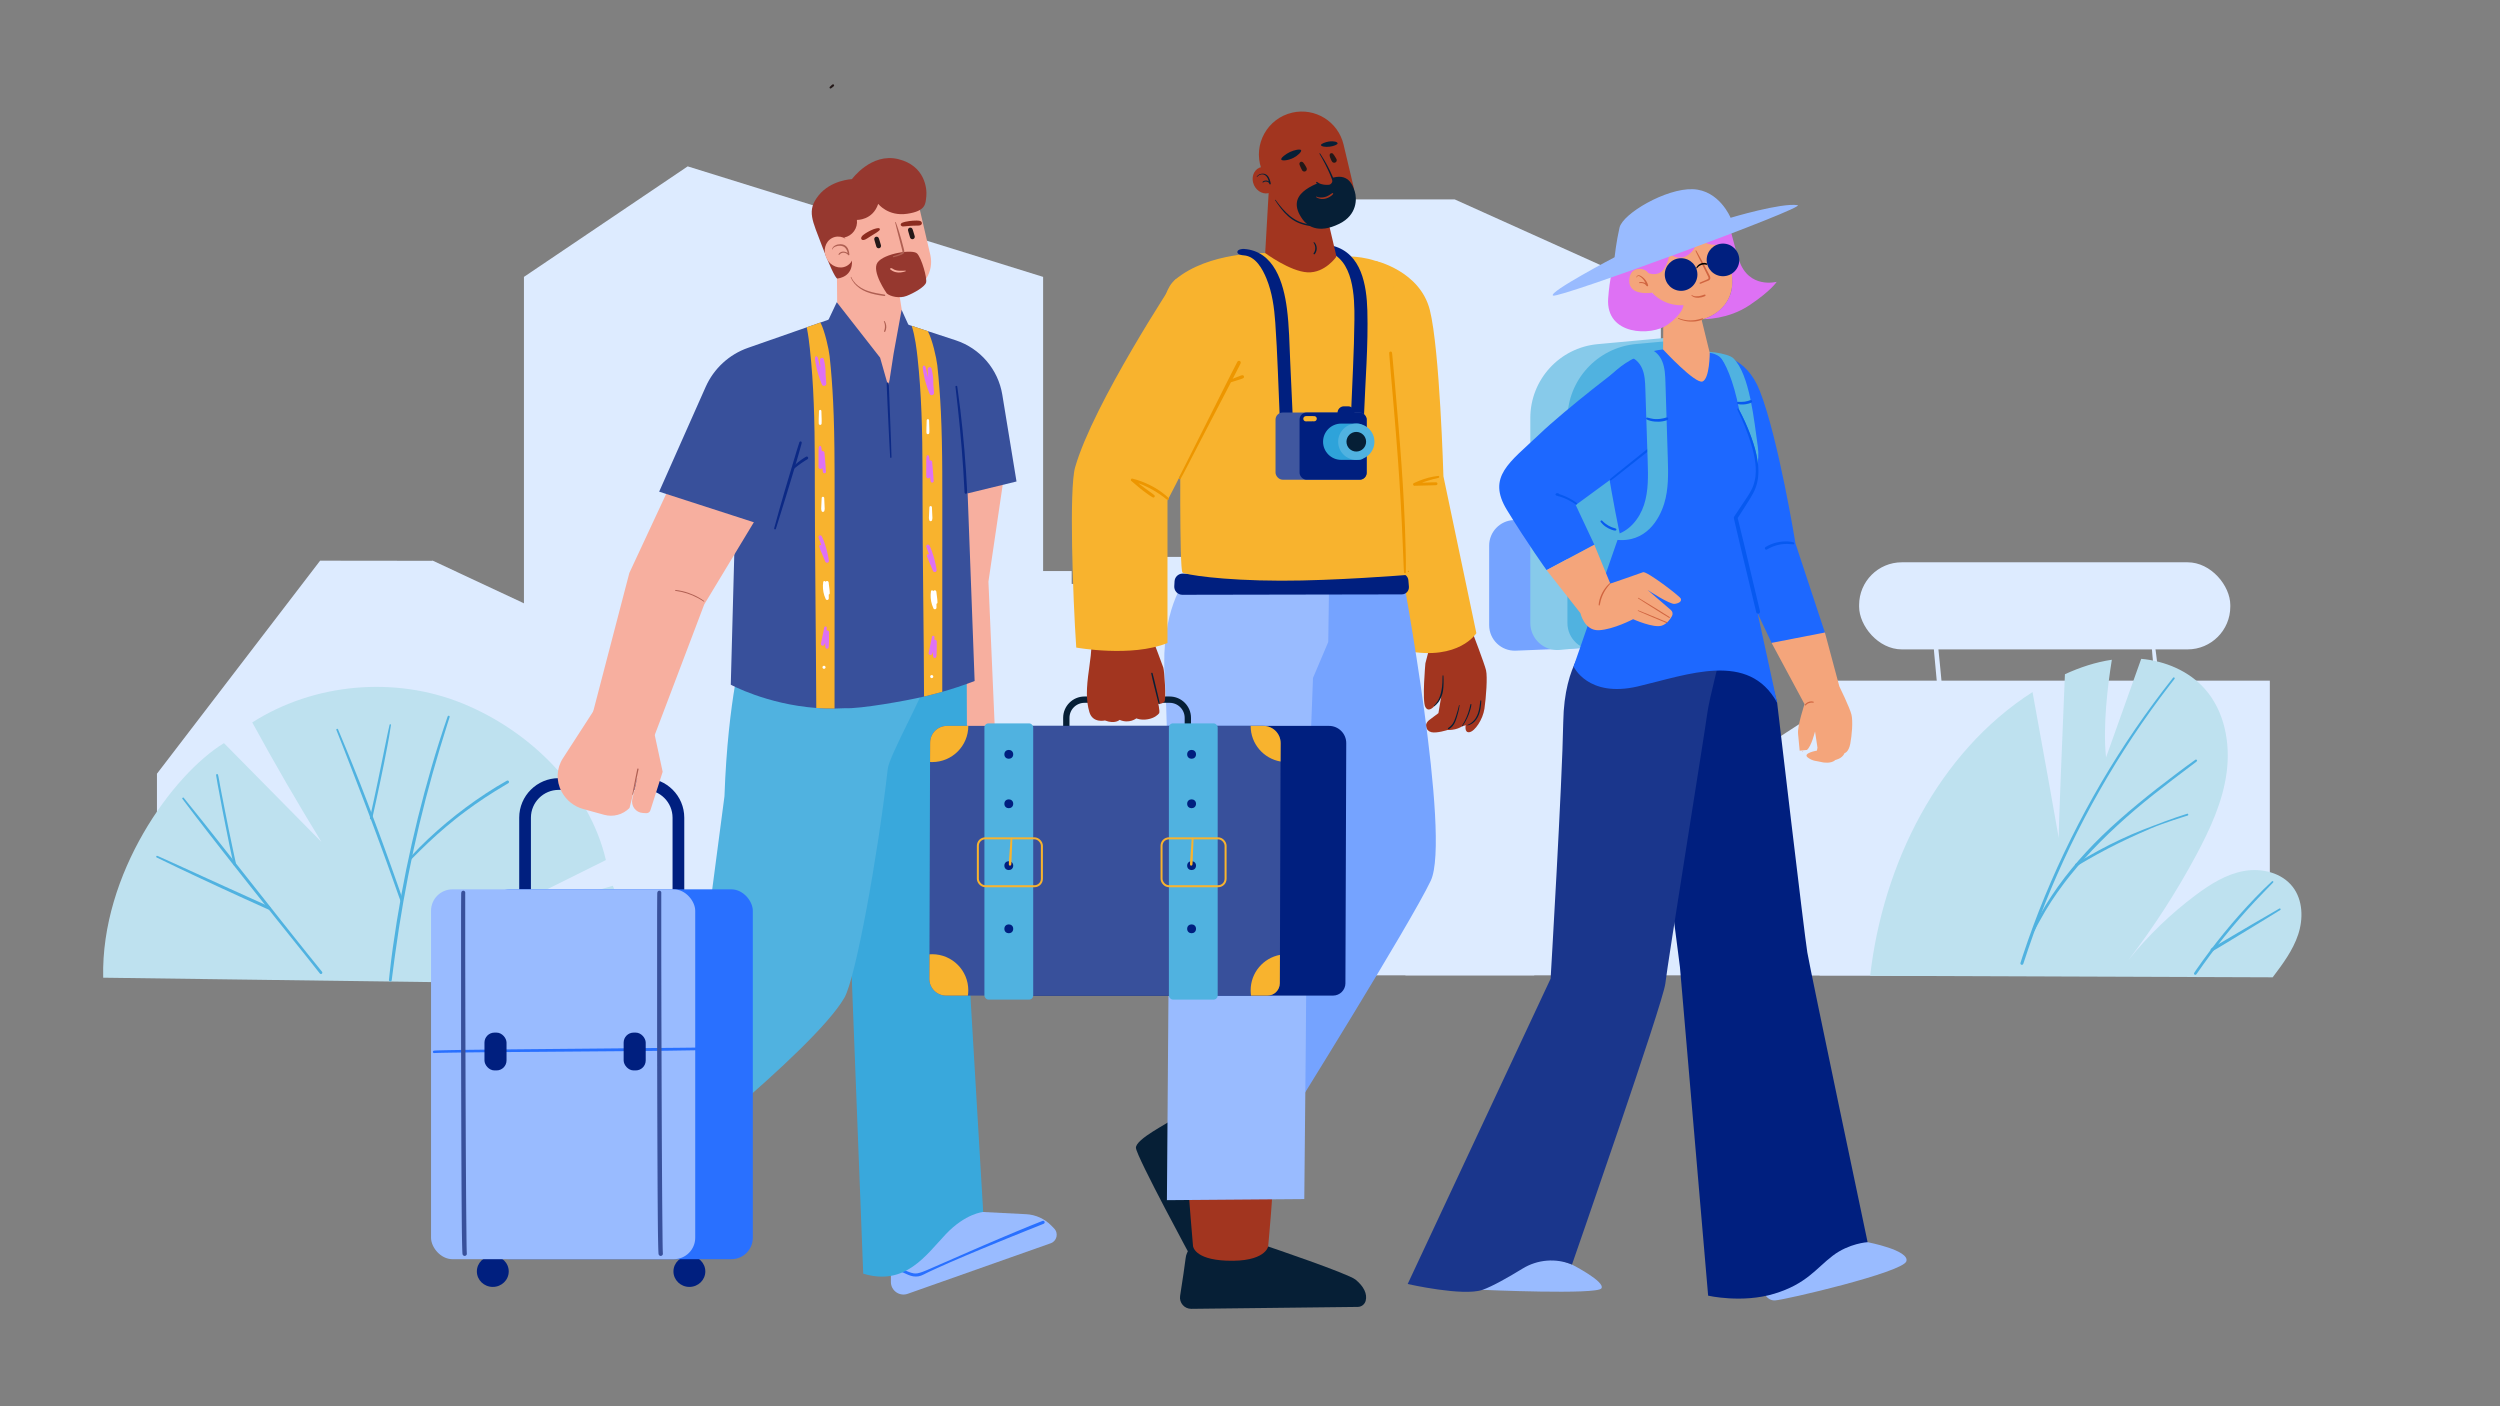 <?xml version="1.0" encoding="UTF-8"?><svg id="Layer_1" xmlns="http://www.w3.org/2000/svg" viewBox="0 0 1920 1080"><rect x="0" y="0" width="1920" height="1080" fill="#808080" stroke="none"/><defs><style>.cls-1{fill:#1d68ff;}.cls-2{fill:#9bf;}.cls-3{fill:#061f36;}.cls-4{fill:#8c2c1f;}.cls-5{fill:#de71f4;}.cls-6{fill:#39a8dc;}.cls-7{fill:#1a368c;}.cls-8{fill:#001f7f;}.cls-9{fill:#40579f;}.cls-10{fill:#50b2e0;}.cls-11{fill:#0759f0;}.cls-12{fill:#a2351f;}.cls-13{fill:#ddebff;}.cls-14{fill:#75a3ff;}.cls-15{fill:#38509b;}.cls-16{stroke:#061f36;stroke-width:4.86px;}.cls-16,.cls-17,.cls-18{fill:none;stroke-miterlimit:10;}.cls-19{fill:#0c2985;}.cls-20{fill:#fff;}.cls-21{fill:#af5f52;}.cls-22{fill:#f7af9f;}.cls-23{fill:#2ea3da;}.cls-24{fill:#d06540;}.cls-25{fill:#f8b32e;}.cls-26{fill:#231818;}.cls-27{fill:#ed9600;}.cls-28{fill:#87caea;}.cls-29{fill:#96382f;}.cls-30{fill:#bee1ef;}.cls-31{fill:#f4a57b;}.cls-32{fill:#2970ff;}.cls-17{stroke:#001f7f;stroke-width:9px;}.cls-18{stroke:#f8b32e;stroke-width:1.55px;}</style></defs><rect class="cls-13" x="1397.44" y="522.74" width="345.79" height="226.34"/><rect class="cls-13" x="1427.8" y="431.84" width="285.07" height="66.9" rx="32.83" ry="32.83"/><rect class="cls-13" x="572.44" y="587.86" width="270.16" height="161.22"/><rect class="cls-13" x="778.16" y="438.57" width="44.88" height="15.12"/><rect class="cls-13" x="870.29" y="427.7" width="79.37" height="35.91"/><rect class="cls-13" x="747.08" y="448.45" width="285.89" height="300.63"/><polygon class="cls-13" points="1275.52 224.45 1275.52 749.08 1079.38 749.08 1019.99 153.15 1020 153.15 1117.18 153.13 1275.52 224.45"/><polygon class="cls-13" points="1178.31 224.45 1178.31 749.08 1019.98 749.08 1019.98 153.13 1019.99 153.15 1020 153.15 1178.31 224.45"/><polygon class="cls-13" points="1585.47 649.97 1585.47 749.08 1307.36 749.08 1384.92 554.11 1397.44 554.11 1446.15 554.1 1585.47 649.97"/><polygon class="cls-13" points="1524.24 649.97 1524.24 749.08 1237.36 749.08 1237.36 649.97 1275.52 625.18 1384.92 554.1 1384.92 554.11 1384.93 554.11 1397.44 562.71 1524.24 649.97"/><polygon class="cls-13" points="801.11 212.65 801.11 749.08 402.39 749.08 402.39 212.65 528.15 127.77 801.11 212.65"/><polygon class="cls-13" points="357.63 749.08 120.54 749.08 120.54 594.21 245.85 430.6 332.14 430.7 332.41 430.7 357.63 749.08"/><polygon class="cls-13" points="450.69 485.93 450.69 749.08 204.6 749.08 204.6 485.93 332.14 430.7 332.38 430.6 429.99 476.25 450.69 485.93"/><path class="cls-30" d="M79.25,750.87c-1.85-79.88,53.23-156.05,92.76-180.14,24.97,25.31,49.94,50.62,74.91,75.93-18.51-30.15-36.25-60.77-53.19-91.83,47.32-30.16,109.39-35.79,161.37-14.64,51.97,21.16,97.42,65.69,110.22,120.33-30.79,15.19-66.53,33.23-97.32,48.42,29.49-10.89,61.93-16.27,102.65-28.68,8.17,21.63,23.78,53.21,26,76.23"/><path class="cls-10" d="M140.07,613.52c3.39,4.39,6.69,8.86,10.06,13.28s6.83,8.89,10.27,13.31c3.43,4.42,6.77,8.7,10.23,13.12s6.87,8.76,10.3,13.13,6.88,8.74,10.34,13.1,6.89,8.68,10.34,13.02,6.93,8.7,10.4,13.04,6.93,8.65,10.39,12.97,6.99,8.65,10.44,13.01,6.89,8.69,10.34,13.03c.85,1.07,1.71,2.13,2.56,3.2.35.44,1.16.4,1.52,0,.43-.47.38-1.05,0-1.52-3.48-4.34-6.99-8.65-10.48-12.98s-6.93-8.65-10.38-12.99-6.92-8.72-10.37-13.08-6.88-8.7-10.32-13.04-6.88-8.69-10.31-13.04c-3.45-4.37-6.89-8.74-10.34-13.1s-6.88-8.69-10.31-13.04-6.89-8.73-10.34-13.09-6.86-8.7-10.33-13.02c-3.46-4.32-6.92-8.63-10.41-12.93-.86-1.06-1.71-2.12-2.56-3.19-.46-.59-1.5.21-1.04.8h0Z"/><path class="cls-10" d="M120.31,658.54c5.54,2.69,11.08,5.37,16.62,8.04s11.09,5.25,16.65,7.85,11.12,5.21,16.69,7.77,11.19,5.14,16.8,7.7,11.22,5.09,16.84,7.61c.68.3,1.36.61,2.04.91.56.25,1.29.18,1.61-.42.27-.52.18-1.34-.42-1.61-5.62-2.53-11.23-5.08-16.85-7.61-5.6-2.52-11.2-5.06-16.79-7.6-5.59-2.54-11.19-5.07-16.78-7.62s-11.2-5.15-16.82-7.68-11.25-5.07-16.87-7.62c-.68-.31-1.36-.62-2.04-.92-.34-.15-.74-.1-.94.25-.18.3-.09.78.25.94h0Z"/><path class="cls-10" d="M165.97,595.44c.63,4.51,1.6,8.97,2.41,13.45s1.62,8.96,2.5,13.43,1.77,8.93,2.65,13.4,1.77,8.94,2.69,13.39,1.88,8.95,2.84,13.42c.12.55.23,1.09.34,1.64.1.51.74.85,1.22.69.53-.17.82-.68.69-1.22-.53-2.21-.98-4.45-1.45-6.67s-.95-4.45-1.42-6.68c-.94-4.45-1.88-8.91-2.8-13.36s-1.81-8.92-2.68-13.39-1.76-8.93-2.63-13.4c-.44-2.23-.88-4.47-1.28-6.71s-.73-4.54-1.24-6.78c-.12-.54-.24-1.09-.37-1.63-.09-.4-.56-.64-.94-.53-.44.12-.59.53-.53.94h0Z"/><path class="cls-10" d="M343.77,550.27c-2.2,6.39-4.33,12.79-6.38,19.23s-4.03,12.93-5.92,19.43-3.71,12.98-5.46,19.5-3.45,13.09-5.08,19.67-3.17,13.12-4.66,19.71-2.91,13.18-4.26,19.8-2.63,13.24-3.84,19.88-2.35,13.3-3.42,19.96-2.08,13.34-3.02,20.03-1.77,13.52-2.52,20.3c-.18,1.63-.34,3.26-.52,4.88-.06.57.55,1.11,1.09,1.09.64-.03,1.02-.48,1.09-1.09-.03.23.04-.3.04-.36.01-.08.02-.16.03-.24.03-.22.06-.44.08-.65.03-.2.05-.4.08-.6.01-.1.02-.2.04-.3-.03.24.04-.35.05-.42.1-.83.21-1.67.32-2.5.22-1.69.44-3.37.66-5.06.03-.2.05-.4.08-.59.01-.08.02-.16.03-.24,0,0,.05-.4.02-.16.03-.2.05-.4.08-.59.02-.13.04-.26.05-.4.01-.09.02-.19.04-.28-.03.19-.02.11.03-.24.11-.83.22-1.66.33-2.5.01-.1.03-.2.04-.3,0-.05.04-.31.01-.09.03-.2.05-.4.08-.59.06-.44.12-.87.18-1.31.11-.83.23-1.66.34-2.49.93-6.69,1.89-13.37,2.93-20.04s2.14-13.33,3.32-19.98,2.42-13.28,3.72-19.91,2.66-13.24,4.09-19.84,2.92-13.14,4.48-19.69,3.19-13.08,4.88-19.6,3.46-13.05,5.29-19.55,3.73-12.98,5.66-19.44,3.93-12.91,5.97-19.35c.49-1.56.99-3.12,1.5-4.68.13-.41-.15-.87-.56-.98-.44-.12-.84.15-.98.56h0Z"/><path class="cls-10" d="M258.31,560.57c1.7,4.23,3.37,8.47,5.02,12.72,1.65,4.25,3.31,8.49,4.96,12.74s3.29,8.5,4.92,12.76,3.29,8.51,4.92,12.77,3.25,8.52,4.86,12.79,3.2,8.54,4.79,12.82,3.18,8.55,4.75,12.83,3.14,8.57,4.69,12.86,3.08,8.55,4.6,12.83,3.01,8.66,4.58,12.96c.38,1.04.77,2.07,1.14,3.12.17.49.68.86,1.21.69.48-.16.87-.69.69-1.21-.75-2.16-1.44-4.35-2.2-6.51s-1.5-4.29-2.25-6.43c-1.51-4.3-3.04-8.6-4.58-12.9s-3.08-8.59-4.64-12.87-3.13-8.57-4.71-12.85-3.18-8.55-4.8-12.82-3.24-8.53-4.88-12.79-3.29-8.51-4.95-12.76-3.37-8.49-5.07-12.72-3.4-8.43-5.14-12.63-3.54-8.47-5.29-12.71c-.42-1.02-.85-2.04-1.27-3.06-.14-.35-.46-.59-.86-.49-.33.09-.63.5-.49.86h0Z"/><path class="cls-10" d="M299.21,556.55c-.46,2.33-1.05,4.62-1.54,6.94s-.97,4.65-1.44,6.98c-.94,4.68-1.9,9.35-2.85,14.03s-1.89,9.31-2.87,13.97-1.96,9.3-2.96,13.95-2.03,9.29-3.05,13.93c-.13.59-.26,1.17-.39,1.76-.11.49.15,1,.64,1.13.46.13,1.02-.16,1.13-.64,1.05-4.63,2.07-9.28,3.08-13.92s2.01-9.33,2.99-14,1.93-9.31,2.88-13.96c.94-4.66,1.84-9.33,2.73-14s1.74-9.36,2.4-14.08c.08-.59.2-1.18.3-1.77.05-.29-.08-.6-.39-.68-.27-.07-.62.09-.68.39h0Z"/><path class="cls-10" d="M315.39,660.35c.3-.25.61-.47.88-.75s.57-.58.85-.86c.56-.56,1.11-1.12,1.67-1.68,1.09-1.09,2.17-2.19,3.27-3.27,2.21-2.2,4.46-4.36,6.73-6.51,4.53-4.29,9.19-8.45,13.96-12.47,2.39-2.01,4.8-3.99,7.25-5.93.6-.48,1.21-.96,1.82-1.43.29-.23.58-.45.87-.68.37-.29.54-.42.82-.63,1.25-.96,2.51-1.92,3.77-2.86,4.97-3.71,10.05-7.28,15.22-10.7s10.53-6.7,15.89-9.89c.66-.39,1.33-.79,1.99-1.17.5-.3.73-1.02.4-1.53s-.98-.71-1.53-.4c-5.48,3.07-10.83,6.36-16.08,9.8s-10.34,6.99-15.35,10.71-10.01,7.65-14.84,11.69-9.52,8.19-14.09,12.49-8.96,8.69-13.16,13.31c-.25.27-.49.54-.74.82-.29.32-.53.69-.78,1.05-.22.3-.08.77.2.98.32.24.7.19,1-.06h0Z"/><path class="cls-14" d="M1259.37,495.92l-95.28,3.79c-11.15.44-20.42-8.47-20.42-19.63v-61.04c0-10.54,8.33-19.21,18.86-19.63l95.28-3.79c11.15-.44,20.42,8.47,20.42,19.63v61.04c0,10.54-8.33,19.21-18.86,19.63Z"/><path class="cls-28" d="M1290.98,490.58l-93.04,8.56c-12.17,1.12-22.66-8.46-22.66-20.67v-157.42c0-29.45,22.44-54.05,51.77-56.75l60.13-5.53c12.17-1.12,22.66,8.46,22.66,20.67v190.47c0,10.73-8.17,19.69-18.86,20.67Z"/><path class="cls-10" d="M1319.48,490.58l-93.04,8.56c-12.17,1.12-22.66-8.46-22.66-20.67v-156.47c0-29.99,22.85-55.04,52.71-57.79l19.64-1.81c33.4-3.07,62.21,23.21,62.21,56.75v150.75c0,10.73-8.17,19.69-18.86,20.67Z"/><path class="cls-12" d="M1130.8,485.51s9.26,24.14,10.48,29.26c1.22,5.12,0,21.21-1.22,29.5-1.22,8.29-7.31,17.31-11.46,18.04s-2.93-5.36-2.93-5.36l-2.93.98s-2.05,1.41-5.22,2.15-5.75.54-5.75.54c0,0-8.29,2.68-12.43,1.71s-6.1-6.1-1.46-9.51,6.83-5.12,6.83-5.12l2.19-12.92s-8.27,15.35-12.19,8.28c-2.66-4.79,0-33.64,0-33.64l3.17-12.19,32.91-11.7Z"/><path class="cls-25" d="M1056.35,200.34s34.13,7.63,41.76,37.75c7.63,30.12,10.44,127.7,10.44,127.7l25.3,120.48s-13.25,21.28-53.41,13.65c-40.16-7.63-24.1-299.58-24.1-299.58Z"/><path class="cls-2" d="M1352.75,988.33s2.7,10.79,10.4,10.4,98.23-21.57,100.93-30.05-29.76-14.68-29.76-14.68c0,0-69.24-17.68-81.57,34.33Z"/><path class="cls-8" d="M1364.84,539.7s20.94,178.32,23.18,191.76,46.3,222.54,46.3,222.54c0,0-14.19.75-26.88,10.46-12.7,9.71-20.16,21.66-44.81,29.12-24.64,7.47-50.78,1.49-50.78,1.49l-21.66-252.42-23.15-179.98,41.07-93.35,46.3,31.37,10.42,38.99Z"/><path class="cls-14" d="M1076.83,439.69s37.89,203.23,21.98,236.72c-15.91,33.49-108.85,182.53-108.85,182.53l-55.26-125.59,71.17-305.61,70.96,11.95Z"/><polygon class="cls-22" points="713.9 563 696.21 448.14 695.95 446.48 696.22 441.85 701.31 353.82 771.74 361.02 758.89 448.26 758.91 441.97 763.95 558.07 713.9 563 713.9 563"/><path class="cls-2" d="M684.2,965.51v19.03c0,6.67,6.59,11.33,12.88,9.11l109.86-38.82c4.76-1.68,6.17-7.73,2.65-11.34l-2.17-2.23c-5.12-5.26-12.04-8.39-19.37-8.76l-50.58-2.57-53.27,35.59Z"/><path class="cls-32" d="M683.35,974.47c1.06-.06,2.12-.09,3.17.05-.17-.02.1.02.15.02.09.02.19.03.28.05.2.04.4.09.6.14.36.1.72.22,1.07.36.09.03.17.07.26.1.21.09-.1-.04.11.05s.42.18.63.28c.44.2.87.4,1.31.6,1.11.51,2.23.99,3.34,1.5,2.26,1.03,4.55,2.18,7.02,2.6,1.37.23,2.71.24,4.08,0s2.64-.72,3.85-1.34c.97-.49,1.92-.98,2.9-1.45.76-.36,1.51-.72,2.27-1.09,1.62-.77,3.25-1.5,4.88-2.24,3.56-1.62,7.12-3.22,10.7-4.78,3.83-1.67,7.71-3.34,11.49-4.93,4.13-1.74,8.03-3.37,12.16-5.09s8.17-3.39,12.26-5.06,7.94-3.25,11.92-4.86c3.75-1.52,7.5-3.03,11.26-4.53,3.37-1.34,6.74-2.7,10.11-4.04.37-.15.74-.29,1.11-.44.19-.08.39-.16.58-.24.09-.04.18-.07.27-.11.12-.05.73-.29.3-.12.58-.23,1.05-.81.83-1.47-.18-.56-.85-1.08-1.47-.83-3.28,1.29-6.56,2.56-9.82,3.9-3.66,1.5-7.31,3.01-10.95,4.53-3.97,1.66-7.95,3.33-11.91,5.01s-8.08,3.44-12.11,5.17-8.08,3.49-12.11,5.25-7.85,3.44-11.77,5.15c-3.66,1.6-7.32,3.19-10.98,4.79-1.7.74-3.4,1.48-5.1,2.23-.4.18-.8.35-1.2.53-.19.08-.38.17-.57.25-.05.02-.09.04-.14.06l-.04.02c.11-.05.1-.04-.03.01-.14.06-.29.12-.43.18-.78.33-1.55.67-2.33,1-.97.42-1.81.79-2.78,1.11-1.21.41-2.43.83-3.69,1.07-.15.03-.3.05-.45.08-.36.06.14-.01-.08.01-.08,0-.15.02-.23.02-.31.03-.63.05-.95.05-.29,0-.57-.01-.86-.04-.14-.01-.28-.03-.42-.04.22.02.04,0,0,0-.11-.02-.21-.03-.32-.05-1.19-.21-2.34-.58-3.46-1.02-.29-.11-.58-.23-.86-.35-.07-.03-.13-.06-.2-.08-.02-.01-.19-.08-.04-.02-.15-.06-.3-.13-.46-.19-.56-.24-1.11-.48-1.67-.72-1.16-.49-2.35-.89-3.52-1.35-1.6-.63-3.15-1.23-4.89-1.31-1.04-.05-2.07.05-3.1.19-.38.05-.7.29-.7.7,0,.36.32.72.7.7h0Z"/><path class="cls-6" d="M742.4,509.58l.89,221.78,11.8,199.44s-13.57,1.02-28.77,17.12c-15.2,16.1-31.18,40.07-63.37,30.23l-9.98-257.52-15.2-200.32,104.63-10.73Z"/><path class="cls-10" d="M570.7,497.06s-11.63,38.45-14.31,114.47l-13.41,101.95-112.68,122.51,62.6,74.22s131.85-102.84,155.6-143.98c8.71-15.09,25.77-109.59,33.29-175.72,1.2-10.51,29.16-59.73,30.13-69.11,3.61-34.81-21.25-20.6-21.25-20.6l-119.98-3.75Z"/><path class="cls-3" d="M898.7,860.74c-.45,1.36-26.75,14.05-26.3,20.86s43.98,87.05,43.98,87.05l9.07-92.49-26.75-15.41Z"/><path class="cls-3" d="M915.96,955.89s-4.85,4.85-5.36,10.2c-.33,3.45-2.66,18.72-4.28,29.16-.82,5.27,3.29,10,8.62,9.94l127.84-1.48c2.85-.03,5.33-1.96,6.06-4.71,1.39-5.24-1.41-11.08-7.82-16.28-5.74-4.66-67.1-25.41-67.1-25.41l-57.98-1.42Z"/><path class="cls-12" d="M912.73,913.79c0,1.81,3.5,43.11,3.5,43.11,0,0,.66,10.25,25.52,11.29,30.07,1.26,32.19-10.88,32.19-10.88,0,0,4.53-48.51,3.17-48.51s-64.38,4.99-64.38,4.99Z"/><path class="cls-2" d="M910.57,444.91s-19.41,23.85-16.06,74.93,3.35,180.85,3.35,180.85l-1.67,221.04,105.5-.84s2.51-234.44,1.67-243.65c-.84-9.21,5.02-156.57,5.02-156.57l11.72-27.63.84-60.28-110.37,12.15Z"/><path class="cls-8" d="M901.84,450.19l.22-3.79c.19-3.21,2.78-5.75,6-5.87l168.1.06c2.85,0,5.23,2.19,5.47,5.03l.42,4.91c.27,3.2-2.25,5.96-5.47,5.96l-168.61.31c-3.55-.06-6.34-3.06-6.13-6.61Z"/><ellipse class="cls-8" cx="378.47" cy="976.45" rx="12.24" ry="11.9"/><ellipse class="cls-8" cx="529.45" cy="976.45" rx="12.24" ry="11.9"/><path class="cls-17" d="M429.14,602.12h66c14.29,0,25.88,11.6,25.88,25.88v60.87h-117.77v-60.87c0-14.29,11.6-25.88,25.88-25.88Z"/><path class="cls-15" d="M748.52,523.02c-8.97,3.43-17.26,6.12-24.86,8.28-4.96,1.42-9.62,2.61-14,3.65-13.69,3.27-49.39,9.59-60.64,8.94h0c-2.73.16-5.43.25-8.09.28-4.81.05-9.49-.12-14.03-.45-38.19-2.86-65.66-17.88-65.66-17.88l2.82-104.91-.18-24.69-.53-73.88,61.94-2.46,2.98-.12,12.01-.47,3.28-.13,64.11-2.55,14.91-.59,18.2-.72,2.37,63.62,5.37,144.08Z"/><polygon class="cls-22" points="454.75 549.61 483.05 441.13 483.34 440.02 485.24 435.95 518.73 364.08 581.2 397.37 540.22 465.25 542.41 460.07 502.67 564.89 454.75 549.61 454.75 549.61"/><path class="cls-2" d="M1138.59,990.6s87.81,3.9,91.27-1.11-22.57-18.3-22.57-18.3c0,0-64.88-25.23-73.35-3.27-8.47,21.96,4.65,22.68,4.65,22.68Z"/><path class="cls-7" d="M1220.74,493.23s-19.42,14.94-20.16,61.24c-.75,46.3-9.71,197.15-9.71,197.15l-109.78,234.49s42.57,9.71,57.5,4.48c7.69-2.69,20.34-9.94,30.8-16.34,11.43-6.99,25.5-8.13,37.9-3.07h0s70.2-201.63,71.69-215.82c1.49-14.19,30.62-194.91,32.11-206.86,1.49-11.95,11.95-51.53,11.95-51.53l-102.31-3.73Z"/><path class="cls-15" d="M780.68,369.78l-37.53,9.16-.17.04-5.98-41.38-13.65.93-15.06,1.03-63.03,4.32-4.43.3-10.95.75-.45.03-3.68,7.47-27.12,55.05-34.75-11.24-57.65-18.64,35.74-80.5c6.24-14.05,18-24.89,32.51-29.96l39.01-13.64,6.09-2.13,9.08-3.17,1.44-.5,12.93-4.52,51.14,5.09,6.01,1.97,12.37,4.07,21.44,7.04c18.8,6.18,32.6,22.31,35.79,41.84l10.9,66.59Z"/><path class="cls-22" d="M458.16,542.4l-25.86,39.99c-4.97,7.68-5.36,17.46-1.03,25.52l.12.23c3.48,6.47,9.45,11.24,16.53,13.19l16.06,4.43c6.9,1.9,14.29-.05,19.35-5.11l.15-.15,6.56-26.19-4.4,19.34c-1.2,5.28,2.61,10.37,8.01,10.71l2.62.16c1.46.09,2.79-.82,3.23-2.21l9.43-29.58-7.77-36-43-14.33Z"/><path class="cls-1" d="M1320.17,273.09s20.74,0,31.37,27.12c14.28,36.42,27.39,117.18,27.39,117.18l22.59,68.4s-20.21,16.48-40.94,7.98l-38.28-81.36-2.13-139.31Z"/><path class="cls-10" d="M1300,274.08c2.69-2.7,5.9-2.12,9.7-2.36,5.29-.32,10.37.57,12.99,5.18s3.43,9.99,4.2,15.23c2.67,18.28,5.35,36.56,8.02,54.84,1.64,11.19,3.27,22.65,1.02,33.74s-9.18,21.91-19.87,25.62l-15.65-1.83c24.34.35,43.09-17.61,45.29-29.17s5.99-20.72,4.29-32.41c-2.77-19.09-6.05-55.45-18.84-67.84-3.95-3.83-23.89-6.61-26.57-3.8"/><path class="cls-25" d="M971.67,194.35s-43.43-1.23-69.13,20.46,4.02,122.08,4.02,122.08c0,0-.85,99.95,1.56,102.76,1.28,1.49,29.14,6.22,75.57,6.33,41.24.1,96.16-4.37,96.16-4.37,0,0-7.04-147.29-7.44-185.04-.4-37.75-2.01-51.4-16.06-56.22s-29.94-3.31-29.94-3.31l-54.74-2.69Z"/><path class="cls-1" d="M1277.26,268.41s-24.47,1.08-43.77,23.81c-11.96,14.09,10.47,117.55,10.47,117.55l-35.45,102.07s10.89,24.35,49.44,15.31,85-27.44,106.89,12.54l-31.08-142.62s18.7-18.38,15.38-45.66c-.44-6.44-6.51-23.44-13.48-36.75-4.25-22.61-11.32-37.55-14.86-40.47-3.46-2.85-7.71-3.19-7.71-3.19l-35.83-2.6Z"/><path class="cls-1" d="M1248.24,279.37s-44.74,33.79-66.63,54.73c-21.89,20.94-39.98,31.89-24.27,57.59,15.71,25.7,30.46,46.16,30.46,46.16l36.65-19.51-14.28-30.46,73.29-53.78-35.22-54.73Z"/><path class="cls-31" d="M1187.8,437.85l25.96,33.04s3.01,13.67,14.21,13.12,26.24-8.47,26.24-8.47c0,0,15.85,7.11,22.14,4.92,3.85-1.34,6.37-4.84,7.74-7.34.84-1.53.5-3.44-.82-4.58l-17.86-15.41s16.95,11.21,20.77,10.66,5.47-2.19,4.65-4.1c-.82-1.91-26.24-21.32-28.97-20.23s-25.15,8.75-25.15,8.75l-12.27-29.86-36.65,19.51Z"/><path class="cls-31" d="M1387.73,575.95c3.44-2.76,6.21-14.19,6.21-14.19l1.88,12.46-.43,2.25s-11.53,1.96-6.93,5.35c3.99,2.94,6.23,2.38,11.44,3.67,0,0,6.49,1.29,9.6-1.82,0,0,5.28-.93,7.15-5.28,0,0,3.1-.62,4.35-7.15,1.24-6.52,2.17-17.09.93-22.37-1.25-5.28-9.32-21.75-9.32-21.75l-11.09-41.35-40.94,7.97,25.3,47.05s-5.59,16.78-4.97,22.68c.62,5.91,1.24,13.05,1.24,13.05"/><path class="cls-31" d="M1319.44,169.88s2.89,14.45,8.67,32.07c5.78,17.62,1.16,34.38-16.47,41.89s-34.96-3.47-42.76-19.07c0,0-13.29,12.71-21.38-.58-8.09-13.29,7.51-37.56,31.49-54.61,23.98-17.05,40.45.29,40.45.29Z"/><path class="cls-31" d="M1277.54,231.71l-.29,36.69s24.85,26.87,30.34,24.56c5.49-2.31,5.49-21.96,5.49-21.96l-7.51-30.63-28.03-8.67Z"/><path class="cls-5" d="M1265.99,209.76s6.36,2.6,10.69-1.73c4.33-4.33,5.49-13,5.49-13,0,0,6.93,5.78,14.16.87s7.8-14.16,7.8-14.16c0,0,5.2,8.96,19.36,5.49,0,0,10.69,23.69,5.49,38.72-5.2,15.02-20.62,19.11-20.62,19.11,0,0,18.6.54,35.36-10.73,16.76-11.27,20.8-17.91,20.8-17.91,0,0-21.38,5.78-28.89-16.47-7.51-22.25-6.65-35.25-19.65-42.18-13-6.93-36.69-7.8-53.45,6.65-16.76,14.45-25.43,36.12-27.45,64.72-2.02,28.6,33.23,29.18,45.65,20.22,12.42-8.96,12.13-15.02,12.13-15.02,0,0-13.58,1.73-23.98-9.53,0,0-17.91,2.89-17.62-9.25.2-8.4,5.87-9.45,9.26-8.99,3.85.52,5.48,3.22,5.48,3.22Z"/><path class="cls-2" d="M1240.01,197.55s-51.34,26.95-47.3,29.47,196.15-68.15,187.86-69.46c-12.57-1.98-51.47,9.7-51.47,9.7,0,0-8.58-21.2-29.03-21.96s-53.76,18.68-56.28,29.53c-2.52,10.85-3.79,22.72-3.79,22.72Z"/><path class="cls-24" d="M1302.15,192.7c.45.96.89,1.93,1.36,2.88s.94,1.88,1.4,2.82c.94,1.9,1.88,3.8,2.82,5.71.93,1.9,1.86,3.79,2.8,5.68.45.92.94,1.82,1.36,2.75.05.12,0,0,0-.02.01.02.02.05.03.07.02.05.04.1.06.15.04.11.07.21.1.32.01.05.03.1.04.15,0,.03,0,.13.03.15,0-.01-.01-.17,0-.03,0,.02,0,.05,0,.07,0,.06,0,.11,0,.17,0,.04-.02.11,0,.14,0,0,.03-.14,0-.06,0,.02,0,.05-.01.07-.01.05-.03.09-.04.14,0,.02-.03.1,0,0s0,.01-.02.03c0,.01-.1.13-.09.14,0,0,.08-.1.03-.04-.02.02-.03.04-.05.05-.03.03-.07.07-.1.1-.02.02-.04.03-.05.05-.01.01-.1.07-.03.02s-.05.03-.07.05c-.04.03-.08.05-.12.08-.1.06-.2.11-.3.16-.21.1-.42.2-.63.3-.49.23-.99.44-1.48.65-.93.4-1.88.79-2.86,1.2-.27.11-.55.23-.81.36-.24.11-.31.44-.22.66s.37.4.62.31c1.03-.37,2.02-.82,3.04-1.23.51-.21,1.02-.41,1.53-.62.47-.19.95-.34,1.41-.53.52-.21.98-.48,1.3-.94s.38-1.07.29-1.62c-.07-.49-.27-.95-.48-1.39-.23-.48-.48-.95-.71-1.43-.97-1.93-1.96-3.85-2.98-5.76s-2.02-3.82-3.06-5.71c-1.04-1.9-2.06-3.82-3.18-5.68-.14-.23-.27-.46-.41-.69-.19-.32-.64-.04-.49.29h0Z"/><path class="cls-24" d="M1299.09,226.96c.34.39.77.7,1.22.93.53.28,1.13.5,1.72.63,1.55.33,3.18.19,4.7-.16.48-.11.96-.26,1.43-.42.24-.08.48-.17.72-.27.17-.07.34-.12.49-.22.08-.05.18-.11.25-.18.04-.04.08-.09.11-.14.08-.11-.08.09.02-.03.13-.16.19-.35.1-.55-.08-.19-.25-.3-.46-.31-.03,0-.11-.01.02,0-.04,0-.08-.01-.12-.02-.12-.02-.22,0-.34.03s-.22.06-.33.1c-.21.08-.42.16-.64.24-.42.15-.84.28-1.26.4-.39.11-.79.21-1.19.29-.19.04-.38.07-.57.11-.09.02-.19.03-.28.05-.05,0-.09.01-.14.02-.02,0-.09.01,0,0,.11-.01-.02,0-.04,0-.68.08-1.37.12-2.05.09-.15,0-.31-.02-.46-.03-.07,0-.15-.01-.22-.02-.06,0-.16,0-.22-.02.07.03.07,0,.03,0-.02,0-.03,0-.05,0-.04,0-.07-.01-.11-.02-.07-.01-.15-.03-.22-.05-.13-.03-.26-.07-.4-.11-.14-.04-.27-.09-.41-.14-.02,0-.03-.01-.05-.02.08.03-.03-.01-.05-.02.07.03-.02,0-.04-.02-.06-.03-.13-.06-.19-.09-.12-.06-.24-.13-.35-.21-.05-.03-.1-.07-.15-.11s0,0-.04-.03c-.03-.02-.06-.05-.08-.07-.26-.22-.6.12-.37.37h0Z"/><path class="cls-24" d="M1257.19,212.8c.03-.23.2-.46.39-.59.14-.09.23-.14.37-.18.07-.02.14-.04.21-.05.05,0-.04,0,0,0,.02,0,.04,0,.06,0,.04,0,.09,0,.13,0,.18,0,.31.03.5.09.07.02.18.06.22.08.05.02.17.08.24.12.31.17.61.38.89.59.02.01.03.03.05.04,0,0,.06.05.02.02s.01.01.02.02c.01,0,.02.02.04.03.07.06.14.11.21.17.13.11.26.22.38.33.25.23.49.46.72.71.11.12.22.24.32.37.05.06.11.13.16.2.03.03.05.07.08.1.02.02.06.08-.02-.03.01.02.03.03.04.05.2.27.39.54.58.82.42.63.78,1.3,1.08,2l-.06-.15c.13.3.24.61.35.93.05.15.1.31.14.47s.08.33.13.49l1.11-.64c-.62-.69-1.4-1.2-2.23-1.58s-1.78-.61-2.72-.63c-.53,0-1.05.05-1.55.21-.17.05-.3.24-.24.43.06.2.23.27.43.24.01,0,.11-.02.03,0,.02,0,.04,0,.06,0,.05,0,.1-.01.15-.02.1,0,.2-.01.3-.02.2-.02.4-.02.6-.02s.41.02.61.04c.03,0,.09.02,0,0,.02,0,.04,0,.06,0,.05,0,.1.02.15.02.1.02.21.04.31.06.2.04.39.1.58.17.09.03.18.07.27.1,0,0,.1.04.03.01s.02,0,.03.01c.05.02.1.04.15.07.18.08.36.18.53.28.08.05.16.1.24.16.04.03.08.06.12.09.02.01.04.03.06.05.03.02.02.01-.05-.04.02.01.03.02.05.04.35.28.66.61.93.97l-.1-.13c.07.09.14.19.21.29.19.28.51.4.83.27s.45-.45.38-.78c-.04-.2-.12-.41-.19-.6s-.14-.4-.22-.59c-.18-.43-.37-.86-.6-1.27-.42-.77-.92-1.5-1.5-2.16s-1.23-1.24-1.93-1.76c-.34-.25-.69-.49-1.05-.7-.41-.24-.87-.47-1.34-.55-.5-.09-1.02-.04-1.46.25-.39.26-.68.66-.69,1.13,0,.13.11.23.23.23.14,0,.22-.11.23-.23h0Z"/><path d="M1303.29,206.04c.09-.12.2-.23.29-.35.02-.03.04-.06.06-.08,0,0-.06.07-.01.02,0-.01.02-.02.02-.03.01-.01.02-.02.03-.04.02-.03-.03.03-.04.03.07-.05.1-.08.14-.14.17-.2.35-.39.55-.57.09-.09.19-.18.29-.26.05-.04.1-.08.14-.11-.14.11-.03.03,0,0,.03-.02.06-.04.08-.06.21-.15.43-.3.66-.44.26-.15.53-.29.81-.4l-.14.06c.58-.24,1.19-.41,1.81-.5l-.16.02c.58-.08,1.18-.07,1.77,0l-.17-.02c.16.02.32.04.47.07l-.16-.02c.29.04.57.1.85.17s.55-.06.65-.32c.1-.24.02-.57-.23-.69-1.19-.59-2.59-.59-3.86-.29s-2.4.93-3.26,1.84c-.25.26-.48.55-.68.86-.05.07-.09.14-.13.21-.03.04-.03.06-.06.12v.02s-.02.03,0-.03c0,0-.05.09-.06.1-.09.17-.15.35-.2.53-.04.13.02.29.14.35s.29.06.38-.05h0Z"/><polygon class="cls-22" points="642.72 205.79 643.02 243.18 682.58 295.72 694.17 248.26 690.28 223.44 651.1 199.81 642.72 205.79"/><path class="cls-25" d="M723.7,386.79c-.01,48.18-.02,96.34-.04,144.51-4.96,1.42-9.62,2.61-14,3.65-.1-47.63-1.17-108.23-1.15-154.23,0-13.72.01-27.44-.22-41.16-.12-7.65-.32-15.29-.62-22.93-.55-14.04-1.47-28.05-3-42.02-.61-5.6-1.88-16.58-4.49-24.37l12.37,4.07c3.45,6.19,6.7,20.72,7.32,26.38,1.28,11.76,2.14,23.55,2.71,35.35.36,7.49.6,14.99.77,22.49.36,16.08.35,32.18.35,48.26Z"/><path class="cls-22" d="M642.13,140.88h68.8v63.11c0,13.2-10.71,23.91-23.91,23.91h-4.42c-22.34,0-40.47-18.13-40.47-40.47v-46.55h0Z" transform="translate(-24.18 158.04) rotate(-13.09)"/><path class="cls-29" d="M681.09,225.4s-12.01-16.9-7.13-23.82c4.89-6.92,26.87-10.38,30.34-6.92s7.94,19.14,6.92,22.4-9.16,7.94-14.86,10.18-12.62.41-15.27-1.83Z"/><path class="cls-26" d="M638.22,67.88l.79-.6.78-.6s.02-.02.03-.02c.04-.03.14-.1.18-.14,0,0,0,0,.01-.01.02-.02.03-.03.05-.05l.1-.1.2-.2c.08-.08.14-.17.17-.27.05-.1.08-.21.07-.32l-.03-.22c-.03-.11-.08-.2-.15-.28-.04-.06-.09-.11-.15-.15-.08-.07-.18-.12-.28-.15l-.22-.03c-.15,0-.29.04-.42.11-.13.1-.26.2-.39.3-.07.06-.15.11-.21.17l-.05.04-.09.09-.18.17-.71.69-.41.39c-.07.07-.12.15-.16.24-.05.09-.07.19-.06.29l.03.2c.02.1.07.18.13.26.03.06.08.1.13.13.07.07.16.11.26.13l.2.03c.14,0,.26-.03.38-.1h0Z"/><path class="cls-29" d="M648.4,182.39c2.99-.6,5.72-2.37,7.5-4.84s2.59-5.63,2.21-8.65c0,0,12.11.38,16.35-12.33,0,0,7.54,9.74,22.13,7.63,14.59-2.12,14.17-7.61,14.81-13.32s-.82-23.61-21.55-28.68-35.55,15.36-35.55,15.36c0,0-16.07.63-25.59,12.48s-4.68,19.34,2.54,38.71c4.65,12.48,10.36,25.38,11.84,25.17s11.84-1.48,11.21-13.75c-.63-12.27-5.89-17.76-5.89-17.76Z"/><path class="cls-21" d="M687.47,170.78c.49,2.1,1.04,4.18,1.54,6.28s1.07,4.18,1.62,6.26,1.09,4.17,1.62,6.26c.13.52.26,1.03.39,1.55s.27,1,.37,1.51c.01.05.02.1.03.16,0,.03,0,.05.01.08.02.09-.03.02,0-.03-.01.03.01.12.02.16,0,.06,0,.12,0,.18,0,.05,0,.1,0,.15,0,.03-.02.13,0,.03s0-.01,0,0c-.01.05-.02.1-.03.15,0,.03-.07.19-.03.11s0,0,0,0c-.02.03-.03.06-.05.09-.02.04-.05.08-.07.12-.07.1.08-.08,0,.01-.04.05-.09.09-.13.13,0,0-.11.09-.11.09,0,0,.1-.07.04-.03-.02.01-.04.03-.06.04-.09.07-.19.13-.28.18-.41.25-.85.46-1.29.66-.46.21-.92.42-1.33.58-.95.38-1.92.7-2.91.95-.24.06-.49.12-.74.18s-.4.35-.33.59c.07.26.34.39.59.33,2.07-.45,4.09-1.1,6.04-1.93.41-.17.83-.34,1.19-.61.46-.35.8-.8.89-1.39s0-1.11-.12-1.65c-.12-.52-.26-1.04-.39-1.55-.54-2.14-1.09-4.28-1.69-6.4s-1.22-4.24-1.88-6.35c-.33-1.05-.69-2.09-1.03-3.13-.17-.53-.38-1.04-.56-1.57s-.33-1.04-.54-1.54c-.11-.26-.2-.52-.3-.78-.1-.28-.52-.17-.45.12h0Z"/><path class="cls-22" d="M695.44,207.86c-.42.02-.85.02-1.27.04s-.81.04-1.22.05c-.84.01-1.67,0-2.51-.05-.19-.01-.38-.02-.57-.04-.09,0-.18-.02-.27-.03-.04,0-.08,0-.12-.01-.03,0-.07,0-.1-.01.11.02.13.02.05,0-.36-.05-.71-.12-1.06-.2s-.73-.2-1.08-.33c-.08-.03-.15-.06-.23-.09-.05-.02-.09-.04-.14-.05-.15-.06.12.05.02,0-.17-.08-.34-.15-.51-.24-.36-.19-.69-.41-1.04-.63-.21-.13-.44-.24-.68-.3-.13-.03-.27-.05-.4-.05-.18,0-.34.09-.49.17-.35.2-.31.67,0,.88.1.07-.04-.08,0,.01.04.07.12.11.19.15s.13.07.2.11c0,0,.12.07.12.08l-.07-.06s.05.04.07.06c.11.09.23.17.34.25.29.22.6.41.92.58.7.37,1.45.65,2.22.83s1.55.28,2.34.31c.86.04,1.75-.06,2.6-.22.45-.09.9-.19,1.35-.3s.92-.28,1.38-.42c.26-.08.23-.52-.07-.5h0Z"/><path class="cls-4" d="M675.17,175.31s-.08-.02-.13-.04l.22.09c-.31-.2-.63-.17-.97-.14-.29.02-.57.05-.86.11-.42.09-.84.19-1.26.3s-.82.21-1.21.37c-.53.21-1.06.44-1.58.66l.44-.19c-1.24.51-2.43,1.16-3.6,1.81s-2.29,1.39-3.32,2.24c-.13.1-.26.21-.38.32-.23.19-.4.44-.59.68-.3.41-.6.92-.57,1.44.01.31.1.59.3.83s.42.38.71.49c.42.15.86.03,1.29-.05.35-.07.72-.2,1.02-.37.4-.23.83-.43,1.21-.68.78-.51,1.57-.99,2.35-1.5s1.59-1,2.4-1.48,1.61-.94,2.36-1.47c.43-.3.85-.6,1.27-.9.28-.2.55-.41.8-.64.09-.08.18-.16.27-.24.14-.13.27-.3.32-.49s-.09.15-.02.03c.25-.44.03-1.04-.48-1.17h0Z"/><path class="cls-4" d="M692.27,173.5s.08.06.12.09l-.25-.19c.22.17.42.33.69.42.19.06.45.11.62.11.24,0,.48-.03.71-.05.43-.03.87-.05,1.3-.1.9-.11,1.81-.16,2.72-.25,1.8-.17,3.6-.23,5.41-.26.5,0,1.02.03,1.52-.01.4-.03.79-.05,1.18-.12.47-.08.93-.31,1.27-.65.27-.27.48-.72.46-1.1l-.06-.42c-.07-.26-.21-.49-.4-.69-.56-.67-1.49-.74-2.29-.84-.46-.06-.92-.05-1.39-.06-.93,0-1.85.03-2.78.1s-1.85.17-2.77.29c-1.06.14-2.1.34-3.15.57-.5.11-.97.26-1.46.42-.33.11-.75.21-1.04.39-.26.17-.54.37-.69.65-.04.08-.08.16-.12.24-.12.25-.2.55-.11.82s.26.46.49.63h0Z"/><path class="cls-26" d="M671.47,184.04c.19.7.38,1.4.59,2.09s.41,1.39.62,2.09c.06.19.11.39.17.58.03.09.05.19.08.28.01.05.03.1.04.15,0,.02.01.03.02.05.09.31.25.59.48.82.01.01.02.02.03.04.23.23.5.38.81.47.32.09.65.09.97,0,.31-.09.58-.24.81-.47.23-.23.38-.5.47-.81.02-.17.08-.42.07-.54l-.03-.25c0-.09-.02-.18-.04-.27-.01-.04-.03-.08-.04-.13-.03-.09-.06-.19-.08-.28-.05-.17-.1-.34-.15-.51-.1-.35-.21-.7-.31-1.04-.21-.7-.41-1.4-.64-2.09-.13-.39-.26-.77-.39-1.15-.06-.23-.16-.44-.32-.61-.13-.2-.29-.35-.5-.46-.21-.13-.43-.2-.67-.21-.24-.05-.48-.04-.72.03l-.43.18c-.27.16-.49.37-.64.64l-.18.43c-.09.32-.09.64,0,.96h0Z"/><path class="cls-26" d="M697.38,177.08c.19.7.38,1.4.59,2.09s.41,1.39.62,2.09c.06.19.11.39.17.58.03.09.05.19.08.28.01.05.03.1.04.15,0,.02.01.03.02.05.09.31.25.59.48.82.01.01.02.02.03.04.23.23.5.38.81.47.32.09.65.09.97,0,.31-.09.58-.24.81-.47.23-.23.38-.5.47-.81.02-.17.08-.42.07-.54l-.03-.25c0-.09-.02-.18-.04-.27-.01-.04-.03-.08-.04-.13-.03-.09-.06-.19-.08-.28-.05-.17-.1-.34-.15-.51-.1-.35-.21-.7-.31-1.04-.21-.7-.41-1.4-.64-2.09-.13-.39-.26-.77-.39-1.15-.06-.23-.16-.44-.32-.61-.13-.2-.29-.35-.5-.46-.21-.13-.43-.2-.67-.21-.24-.05-.48-.04-.72.03l-.43.18c-.27.16-.49.37-.64.64l-.18.43c-.09.32-.09.64,0,.96h0Z"/><ellipse class="cls-22" cx="644.57" cy="193.52" rx="10.94" ry="12.1" transform="translate(-17.19 315.96) rotate(-27.19)"/><path class="cls-21" d="M639.53,191.37c.04-.24.12-.48.24-.69s.3-.39.5-.55c.41-.35.9-.57,1.36-.76.5-.21,1.09-.39,1.65-.5.14-.03.29-.05.43-.07-.1.02.1-.01.12-.01.08,0,.16-.02.24-.02.3-.02.6-.03.9-.03s.6.03.9.06c.1.01-.1-.02,0,0,.04,0,.07.01.11.02.06.01.13.02.19.03.16.03.33.07.49.11.3.08.59.17.87.29.02,0,.06.02.08.03-.11-.07-.05-.02-.01,0,.07.03.13.06.2.09.14.07.28.15.42.23.11.07.22.14.32.22.04.03.09.04-.02-.02.02.01.06.05.08.06.05.04.1.08.15.13.21.18.4.38.58.59.04.05.08.1.13.15.02.02.04.06.06.08,0,0-.08-.11-.03-.04.08.11.17.23.24.34.15.23.3.47.43.72.07.13.14.27.2.4.04.08.07.16.11.24.04.09-.04-.09,0,0,.02.04.04.09.05.13.13.33.25.67.36,1.01.22.69.36,1.4.54,2.11l.78-.45c-.47-.44-.94-.85-1.5-1.18s-1.14-.55-1.75-.71c-1.18-.31-2.47-.2-3.54.41-.57.32-1.12.8-1.4,1.4-.08.17-.06.37.1.49.14.11.37.11.5-.03.17-.19.34-.39.54-.56.09-.08.19-.16.28-.23-.05.04.01,0,.02-.01.02-.02.05-.04.07-.05.06-.04.13-.09.19-.13.1-.06.21-.12.32-.18.15-.08.16-.07.31-.13.25-.09.5-.17.76-.22.06-.01.12-.02.18-.03,0,0,.08-.01.02,0,.03,0,.06,0,.09-.01.14-.01.28-.02.42-.02.27,0,.52.02.77.07.55.1,1.03.31,1.51.6.54.32,1.03.71,1.44,1.21.25.31.82.06.8-.33-.09-1.37-.32-2.78-.85-4.05-.49-1.19-1.24-2.24-2.31-2.99s-2.53-1.06-3.87-1.05-2.67.32-3.84.93c-.58.3-1.13.69-1.57,1.18-.21.24-.37.51-.53.79s-.24.58-.27.9c-.02.25.4.31.44.06h0Z"/><rect class="cls-32" x="375.27" y="683.01" width="202.89" height="284.05" rx="16.47" ry="16.47"/><rect class="cls-2" x="331.04" y="683.01" width="202.89" height="284.05" rx="16.47" ry="16.47"/><path class="cls-16" d="M832.9,537.34h65.39c7.71,0,13.97,6.26,13.97,13.97v17.93h-93.33v-17.93c0-7.71,6.26-13.97,13.97-13.97Z"/><path class="cls-8" d="M1033.28,755.15c.21-33.53.42-145.49.64-184.37.04-7.34-5.9-13.3-13.24-13.3h-251.35c-2.49,0-4.51,1.99-4.53,4.48-.24,27.56-.49,170.29-.73,198.09-.02,2.52,2.01,4.57,4.54,4.57h255.14c5.25,0,9.51-4.23,9.54-9.47Z"/><path class="cls-15" d="M983.53,570.79c-.02,3.98-.04,8.72-.07,14.07-.15,38.44-.3,108.04-.47,148.48-.03,8.9-.06,16.39-.1,21.82-.03,5.24-4.29,9.47-9.54,9.47h-246.73c-7.15,0-12.92-5.81-12.88-12.95.03-5.08.05-11.45.08-18.75.15-40.37.31-109.34.46-147.72.03-5.72.05-10.76.07-14.92.04-7.08,5.8-12.8,12.88-12.8h243.07c7.33,0,13.27,5.96,13.23,13.3Z"/><path class="cls-21" d="M653.34,212.91c.67,1.73,1.62,3.33,2.81,4.75s2.6,2.68,4.13,3.74c1.6,1.12,3.33,2.03,5.14,2.76,2.08.84,4.23,1.45,6.41,1.92s4.45.89,6.7,1.16c.28.03.55.07.83.1s.5-.23.53-.47-.12-.54-.38-.59c-2.17-.41-4.35-.72-6.51-1.15s-4.29-.96-6.37-1.67c-.52-.18-1.03-.37-1.54-.57-.13-.05-.25-.1-.37-.15-.05-.02-.02,0,0,0-.06-.02-.11-.05-.17-.07-.02,0-.04-.02-.07-.03-.08-.03.07.03,0,0-.21-.09-.43-.18-.64-.28-.83-.38-1.65-.81-2.43-1.27-1.56-.93-3-2.01-4.27-3.31s-2.34-2.75-3.09-4.37c-.09-.2-.18-.4-.26-.6-.05-.11-.15-.19-.28-.16-.11.03-.2.16-.16.28h0Z"/><path class="cls-21" d="M678.84,247.01c.04.1.08.19.12.28.02.04.03.08.05.11.03.06,0,.01,0,0,.01.03.02.06.04.09.06.16.12.32.17.48.1.33.19.67.26,1.01.04.17.06.35.09.53,0,0-.02-.12,0-.04,0,.02,0,.04,0,.06,0,.04,0,.08.01.12,0,.09.02.18.02.26.03.35.05.7.04,1.04,0,.4-.04.79-.09,1.18l.02-.14c-.05.39-.13.78-.24,1.16-.05.19-.11.37-.17.55-.03.09-.07.19-.1.28-.02.05-.04.1-.06.14-.03.06,0-.02.02-.04-.01.03-.02.06-.04.09-.06.13-.09.25-.05.39.03.12.12.25.23.3.23.12.57.07.69-.18.47-1,.77-2.08.82-3.18s-.1-2.13-.44-3.15c-.1-.3-.23-.59-.37-.88-.13-.26-.25-.52-.42-.76-.1-.14-.26-.21-.43-.14-.14.06-.26.25-.2.4h0Z"/><path class="cls-12" d="M886.27,493.56s6.21,16.32,7.13,19.08,2.3,24.59.92,26.2-6.9,4.37-11.26-3.91l5.98,2.99s2.07,8.73,1.15,9.88-3.45,3.68-8.73,4.6-8.73-.69-8.73-.69c0,0-5.52,4.37-12.87,1.15,0,0-3.45,3.45-11.26.46,0,0-9.42,2.3-11.95-6.44s-2.53-17.47-.23-33.33,1.89-20.86,1.89-20.86l47.98.86Z"/><path class="cls-25" d="M902.54,214.8s-62.85,95.1-76.86,144.14c-4.7,16.44-1.75,99.85.88,138.39,0,0,42.36,7.74,70.07-3.5v-109.48s40.45-76.78,47.28-106.09-3.61-87.14-41.36-63.45Z"/><circle class="cls-8" cx="1291.08" cy="210.84" r="12.53"/><circle class="cls-8" cx="1323.25" cy="199.61" r="12.53"/><polygon class="cls-15" points="642.65 232.1 635.73 246.74 684.17 303.71 675.92 274.69 642.65 232.1"/><polygon class="cls-15" points="697.75 249.67 692.43 237.96 686.3 271.5 682.58 295.72 696.15 285.61 697.75 249.67"/><path class="cls-19" d="M684.67,351.18c-.1-3.7-.17-7.41-.32-11.11s-.29-7.32-.43-10.98c-.29-7.36-.53-14.73-.83-22.09-.08-2.08-.17-4.16-.25-6.24l-.13-3.12c-.04-1.04-.05-2.09-.17-3.12-.05-.42-.32-.79-.79-.79s-.77.36-.79.79c-.04.94.04,1.87.08,2.81l.12,2.81.24,5.49c.16,3.66.3,7.32.49,10.98.38,7.36.72,14.72,1.06,22.09.19,4.16.45,8.32.69,12.48.04.66,1.05.67,1.03,0h0Z"/><path class="cls-19" d="M595.9,406.11c1.3-4.14,2.59-8.29,3.87-12.44s2.69-8.69,4.05-13.03,2.68-8.79,4.01-13.19,2.62-8.74,3.91-13.12c.62-2.12,1.26-4.25,1.86-6.38s1.22-4.14,1.73-6.23c.13-.51.25-1.03.38-1.54.12-.48-.15-1.04-.65-1.15s-.99.16-1.15.65c-1.38,4.12-2.59,8.29-3.83,12.45s-2.62,8.71-3.91,13.07-2.62,8.81-3.93,13.22-2.52,8.77-3.77,13.15-2.38,8.41-3.5,12.63c-.14.51-.27,1.02-.41,1.53-.23.88,1.09,1.24,1.36.37h0Z"/><path class="cls-19" d="M610.01,359.81c.45-.35.91-.69,1.35-1.05.4-.33.8-.65,1.21-.96l-.2.15c1.94-1.49,3.92-2.91,5.99-4.21.59-.37,1.18-.73,1.79-1.08.24-.14.43-.39.51-.66s.04-.61-.11-.85c-.32-.5-.97-.71-1.51-.4-1.4.82-2.77,1.7-4.08,2.66-.72.52-1.43,1.06-2.12,1.62-.63.5-1.24,1.03-1.83,1.58-.34.31-.68.62-1.01.94s-.64.66-.95,1.01c-.27.3-.31.72-.06,1.05.1.13.25.25.41.29.19.04.45.05.61-.08h0Z"/><path class="cls-19" d="M733.79,296.98c.63,5.27,1.2,10.54,1.78,15.81s1.13,10.55,1.63,15.84.96,10.53,1.39,15.8.83,10.63,1.17,15.95.63,10.56.91,15.84c.04.66.07,1.32.1,1.98.03.54.45,1.06,1.03,1.03.54-.02,1.06-.45,1.03-1.03-.24-5.32-.56-10.65-.92-15.97s-.74-10.55-1.17-15.82-.92-10.62-1.46-15.93-1.12-10.57-1.74-15.84-1.34-10.6-2.09-15.88c-.09-.65-.19-1.31-.28-1.96-.11-.78-1.49-.61-1.4.19h0Z"/><path class="cls-32" d="M333.66,808.76s.06,0,.09-.02c-.14.04-.32.04-.12.02.13-.01.27-.02.4-.03.44-.03.87-.05,1.31-.06.65-.02,1.3-.04,1.95-.06.86-.02,1.71-.04,2.57-.06,1.05-.02,2.09-.04,3.14-.06,1.23-.02,2.46-.04,3.69-.06,1.4-.02,2.8-.04,4.2-.06,1.56-.02,3.12-.04,4.68-.06,1.7-.02,3.39-.04,5.09-.06,1.84-.02,3.68-.04,5.52-.06,1.95-.02,3.91-.04,5.86-.06,2.07-.02,4.14-.04,6.22-.06s4.34-.04,6.51-.05,4.52-.04,6.78-.05,4.65-.04,6.98-.05,4.8-.04,7.2-.05,4.88-.04,7.32-.05,4.98-.04,7.48-.06,5.04-.04,7.56-.06,5.08-.04,7.61-.06,5.07-.04,7.6-.06,5.07-.04,7.61-.06,5.02-.04,7.53-.06,4.98-.04,7.47-.06,4.9-.04,7.35-.06,4.79-.04,7.19-.06,4.64-.04,6.96-.06,4.51-.04,6.76-.06,4.32-.04,6.47-.06,4.13-.05,6.2-.07c1.96-.03,3.91-.05,5.87-.08,1.83-.02,3.66-.05,5.5-.08,1.69-.02,3.38-.05,5.07-.08,1.55-.02,3.1-.05,4.65-.07,1.39-.02,2.77-.05,4.16-.07,1.22-.02,2.44-.05,3.67-.07,1.04-.02,2.08-.05,3.12-.07.85-.02,1.69-.04,2.54-.07.64-.02,1.28-.04,1.92-.07.42-.02.85-.04,1.27-.07.21-.02.42-.04.63-.07-.54.06-.03.02.13-.02.03,0,.06,0,.09-.02.51-.12.87-.73.7-1.24-.17-.53-.69-.83-1.24-.7-.03,0-.06.02-.09.02.17,0,.33-.04.13-.02-.13.01-.27.02-.4.03-.44.03-.87.04-1.31.06-.65.02-1.3.04-1.95.06-.86.02-1.71.04-2.57.06-1.05.02-2.09.04-3.14.06-1.23.02-2.46.04-3.69.05-1.4.02-2.8.04-4.2.05-1.56.02-3.12.04-4.68.05-1.7.02-3.39.03-5.09.05-1.84.02-3.68.03-5.52.05-1.95.02-3.91.03-5.86.05-2.07.02-4.14.03-6.22.06s-4.34.04-6.51.07-4.52.04-6.78.07-4.65.04-6.98.07-4.8.04-7.2.07-4.88.04-7.32.07-4.98.04-7.48.07-5.04.04-7.56.07-5.08.04-7.61.07-5.07.04-7.6.07-5.07.04-7.61.07-5.02.04-7.53.07-4.98.05-7.47.07-4.9.05-7.35.07-4.79.05-7.19.07-4.64.05-6.96.07-4.51.05-6.76.07-4.32.05-6.47.07-4.13.05-6.2.07c-1.96.02-3.91.05-5.87.07-1.83.02-3.66.05-5.5.07-1.69.02-3.38.05-5.07.07-1.55.02-3.1.05-4.65.07-1.39.02-2.77.04-4.16.07-1.22.02-2.44.04-3.67.07-1.04.02-2.08.04-3.12.07-.85.02-1.69.04-2.54.07-.64.02-1.28.04-1.92.07-.42.02-.85.04-1.27.07-.27.02-.56.03-.83.1-.5.12-.8.69-.67,1.17.14.51.67.78,1.17.67h0Z"/><rect class="cls-8" x="372.07" y="793.04" width="16.95" height="29.05" rx="7.68" ry="7.68"/><rect class="cls-8" x="478.96" y="793.04" width="16.95" height="29.05" rx="7.68" ry="7.68"/><path class="cls-15" d="M354.22,685.56c-.02.24-.02.49-.02.73,0,.54-.02,1.09-.02,1.63,0,.84-.01,1.67-.02,2.51,0,1.1-.01,2.2-.02,3.3,0,1.36-.01,2.73-.02,4.09,0,1.6-.02,3.19-.02,4.79,0,1.83,0,3.66,0,5.5,0,2.03,0,4.06,0,6.09,0,2.23,0,4.46,0,6.69,0,2.41,0,4.81,0,7.22,0,2.57,0,5.14,0,7.71,0,2.72,0,5.44,0,8.15s0,5.7,0,8.55,0,5.93,0,8.9,0,6.13,0,9.2,0,6.3,0,9.45,0,6.44,0,9.66,0,6.55.01,9.82.01,6.61.02,9.91.01,6.69.02,10.04.01,6.67.02,10,.02,6.69.02,10.04.02,6.6.03,9.9.02,6.56.03,9.85.02,6.41.03,9.62.02,6.31.03,9.47.02,6.1.04,9.15.02,5.94.04,8.91.03,5.67.04,8.5.03,5.42.04,8.13c.01,2.56.03,5.12.05,7.69.02,2.4.03,4.8.05,7.19.02,2.22.03,4.44.05,6.66.02,2.02.03,4.05.05,6.07.02,1.81.03,3.63.06,5.44.02,1.59.05,3.18.08,4.76.02,1.35.05,2.69.08,4.04.02,1.09.05,2.18.08,3.27.02.82.05,1.63.08,2.45.02.53.04,1.06.08,1.58,0,.08.01.17.02.25,0,.03,0,.07,0,.1.03.3.1.95,0,.05,0,.01,0,.03,0,.04.01.22.03.46.09.67.25.84,1.19,1.46,2.07,1.17s1.44-1.16,1.17-2.07c0-.01-.03-.08-.02-.09.09-.09.07.6.05.37,0-.03,0-.05,0-.08-.01-.16-.02-.32-.03-.48-.03-.54-.05-1.09-.06-1.63-.02-.83-.04-1.66-.06-2.49-.02-1.1-.04-2.21-.05-3.31-.02-1.36-.03-2.72-.05-4.08-.02-1.6-.02-3.2-.04-4.8-.02-1.82-.04-3.64-.06-5.46-.02-2.04-.04-4.08-.06-6.12-.02-2.22-.04-4.44-.06-6.66-.02-2.41-.04-4.81-.06-7.22-.02-2.57-.04-5.14-.05-7.71-.02-2.72-.04-5.43-.05-8.15s-.03-5.7-.05-8.55-.03-5.91-.05-8.87-.03-6.15-.05-9.22-.03-6.28-.04-9.42-.03-6.44-.04-9.66-.03-6.55-.04-9.82-.03-6.63-.04-9.94-.02-6.67-.03-10.01-.02-6.67-.03-10-.02-6.69-.03-10.04-.02-6.6-.03-9.9-.02-6.55-.03-9.82-.02-6.44-.03-9.65-.02-6.3-.02-9.44-.02-6.12-.02-9.19-.01-5.9-.02-8.85-.01-5.71-.02-8.56c0-2.7-.01-5.41-.01-8.11,0-2.56,0-5.13-.01-7.69,0-2.4,0-4.8,0-7.2,0-2.22,0-4.44,0-6.66,0-2.03,0-4.05,0-6.08,0-1.81,0-3.62,0-5.43,0-1.6,0-3.19,0-4.79,0-1.35,0-2.69,0-4.04,0-1.09,0-2.19,0-3.28,0-.82,0-1.64,0-2.46,0-.53,0-1.07.01-1.6,0-.23,0-.46.02-.68.06-.8-.74-1.56-1.52-1.52-.88.04-1.46.67-1.52,1.52h0Z"/><path class="cls-15" d="M504.79,685.56c-.02.24-.02.49-.02.73,0,.54-.02,1.09-.02,1.63,0,.84-.01,1.67-.02,2.51,0,1.1-.01,2.2-.02,3.3,0,1.36-.01,2.73-.02,4.09,0,1.6-.02,3.19-.02,4.79,0,1.83,0,3.66,0,5.5,0,2.03,0,4.06,0,6.09,0,2.23,0,4.46,0,6.69,0,2.41,0,4.81,0,7.22,0,2.57,0,5.14,0,7.71,0,2.72,0,5.44,0,8.15s0,5.7,0,8.55,0,5.93,0,8.9,0,6.13,0,9.2,0,6.3,0,9.45,0,6.44,0,9.66,0,6.55.01,9.82.01,6.61.02,9.91.01,6.69.02,10.04.01,6.67.02,10,.02,6.69.02,10.04.02,6.6.03,9.9.02,6.56.03,9.85.02,6.41.03,9.62.02,6.31.03,9.47.02,6.1.04,9.15.02,5.94.04,8.91.03,5.67.04,8.5.03,5.42.04,8.13c.01,2.56.03,5.12.05,7.69.02,2.4.03,4.8.05,7.19.02,2.22.03,4.44.05,6.66.02,2.02.03,4.05.05,6.07.02,1.81.03,3.63.06,5.44.02,1.59.05,3.18.08,4.76.02,1.35.05,2.69.08,4.04.02,1.09.05,2.18.08,3.27.02.82.05,1.63.08,2.45.02.53.04,1.06.08,1.58,0,.08.01.17.02.25,0,.03,0,.07,0,.1.03.3.1.95,0,.05,0,.01,0,.03,0,.04.01.22.03.46.09.67.25.84,1.19,1.46,2.07,1.17s1.44-1.16,1.17-2.07c0-.01-.03-.08-.02-.09.09-.09.07.6.05.37,0-.03,0-.05,0-.08-.01-.16-.02-.32-.03-.48-.03-.54-.05-1.09-.06-1.63-.02-.83-.04-1.66-.06-2.49-.02-1.1-.04-2.21-.05-3.31-.02-1.36-.03-2.72-.05-4.08-.02-1.6-.02-3.2-.04-4.8-.02-1.82-.04-3.64-.06-5.46-.02-2.04-.04-4.08-.06-6.12-.02-2.22-.04-4.44-.06-6.66-.02-2.41-.04-4.81-.06-7.22-.02-2.57-.04-5.14-.05-7.71-.02-2.72-.04-5.43-.05-8.15s-.03-5.7-.05-8.55-.03-5.91-.05-8.87-.03-6.15-.05-9.22-.03-6.28-.04-9.42-.03-6.44-.04-9.66-.03-6.55-.04-9.82-.03-6.63-.04-9.94-.02-6.67-.03-10.01-.02-6.67-.03-10-.02-6.69-.03-10.04-.02-6.6-.03-9.9-.02-6.55-.03-9.82-.02-6.44-.03-9.65-.02-6.3-.02-9.44-.02-6.12-.02-9.19-.01-5.9-.02-8.85-.01-5.71-.02-8.56c0-2.7-.01-5.41-.01-8.11,0-2.56,0-5.13-.01-7.69,0-2.4,0-4.8,0-7.2,0-2.22,0-4.44,0-6.66,0-2.03,0-4.05,0-6.08,0-1.81,0-3.62,0-5.43,0-1.6,0-3.19,0-4.79,0-1.35,0-2.69,0-4.04,0-1.09,0-2.19,0-3.28,0-.82,0-1.64,0-2.46,0-.53,0-1.07.01-1.6,0-.23,0-.46.02-.68.06-.8-.74-1.56-1.52-1.52-.88.04-1.46.67-1.52,1.52h0Z"/><rect class="cls-10" x="756.03" y="555.55" width="37.47" height="212.14" rx="3.13" ry="3.13"/><rect class="cls-10" x="897.71" y="555.55" width="37.47" height="212.14" rx="3.13" ry="3.13"/><path class="cls-25" d="M743.65,557.49v.07c0,15.3-12.41,27.71-27.72,27.71-.55,0-1.1-.02-1.65-.06.03-5.72.05-10.76.07-14.92.04-7.08,5.8-12.8,12.88-12.8h16.42Z"/><path class="cls-25" d="M743.65,760.56c0,1.38-.1,2.74-.3,4.07h-16.73c-7.15,0-12.92-5.81-12.88-12.95.03-5.08.05-11.45.08-18.75.7-.06,1.4-.09,2.11-.09,15.31,0,27.72,12.41,27.72,27.72Z"/><path class="cls-25" d="M983.53,570.79c-.02,3.98-.04,8.72-.07,14.07-13.04-2.26-22.96-13.62-22.96-27.3v-.07h9.8c7.33,0,13.27,5.96,13.23,13.3Z"/><path class="cls-25" d="M982.99,733.34c-.03,8.9-.06,16.39-.1,21.82-.03,5.24-4.29,9.47-9.54,9.47h-12.55c-.2-1.33-.3-2.69-.3-4.07,0-13.52,9.68-24.78,22.49-27.22Z"/><rect class="cls-18" x="750.99" y="643.84" width="49.18" height="36.78" rx="5.69" ry="5.69"/><rect class="cls-18" x="892.07" y="643.84" width="49.18" height="36.78" rx="5.69" ry="5.69"/><circle class="cls-8" cx="774.75" cy="579.33" r="3.4"/><circle class="cls-8" cx="774.75" cy="664.81" r="3.4"/><circle class="cls-8" cx="774.75" cy="713.33" r="3.4"/><circle class="cls-8" cx="774.75" cy="617.3" r="3.4"/><circle class="cls-8" cx="915.14" cy="579.33" r="3.4"/><circle class="cls-8" cx="915.14" cy="664.81" r="3.4"/><circle class="cls-8" cx="915.14" cy="713.33" r="3.4"/><circle class="cls-8" cx="915.14" cy="617.3" r="3.4"/><path class="cls-25" d="M776.09,644.18c-.42,5.14-.74,10.28-1.09,15.42l-.14,2.11c-.02.36-.05.72-.06,1.08s-.06.76-.02,1.13c.05.46.31.84.8.91.43.06.91-.21,1.01-.66.15-.68.15-1.42.18-2.11l.08-1.92.16-3.88c.11-2.57.22-5.14.33-7.71.06-1.46.1-2.91.14-4.37.01-.38-.33-.7-.7-.7-.4,0-.66.32-.7.7h0Z"/><path class="cls-25" d="M915.23,644.18c-.42,5.14-.74,10.28-1.09,15.42l-.14,2.11c-.02.36-.05.72-.06,1.08s-.06.76-.02,1.13c.05.46.31.84.8.91.43.06.91-.21,1.01-.66.15-.68.15-1.42.18-2.11l.08-1.92.16-3.88c.11-2.57.22-5.14.33-7.71.06-1.46.1-2.91.14-4.37.01-.38-.33-.7-.7-.7-.4,0-.66.32-.7.7h0Z"/><path class="cls-5" d="M708.68,281.78c-.13,1.42.18,2.87.42,4.27s.5,2.68.81,4c.61,2.65,1.41,5.25,2.28,7.82.49,1.46,1.03,2.9,1.62,4.32.18.44.39.85.83,1.08.37.19.74.27,1.15.21.85-.11,1.61-.87,1.57-1.78-.12-2.38-.41-4.76-.63-7.13s-.45-4.75-.7-7.13c-.15-1.45-.28-2.94-.57-4.37l-2.96.82c.18.47.26,1,.38,1.5s.21.97.31,1.46c.2.99.36,1.99.5,2.99l-.05-.39c.35,2.59.57,5.18.6,7.79,0,.64.55,1.25,1.22,1.22.7-.03,1.17-.54,1.22-1.22.13-1.8.15-3.6.08-5.39-.08-1.89-.33-3.79-.65-5.65-.17-1.01-.38-2.02-.62-3.02l.05.4v-.09c-.06-.42-.15-.77-.46-1.09-.27-.27-.7-.47-1.09-.45-.85.04-1.51.67-1.54,1.54-.04,1.18.06,2.38.14,3.56s.15,2.38.25,3.56c.19,2.36.37,4.72.56,7.08.11,1.34.19,2.68.36,4.01l3.37-.91c-.75-1.48-1.45-2.99-2.09-4.52l.16.39c-1.59-3.78-2.79-7.75-3.68-11.75-.25-1.14-.44-2.3-.88-3.39-.19-.46-.56-.78-1.09-.71s-.81.48-.86.97h0Z"/><path class="cls-5" d="M711.75,350.19c-.14.53-.31,1.09-.3,1.64,0-.33-.02.15-.03.19,0,.06,0,.13,0,.19,0,.13-.02.25-.02.38-.02.25-.04.51-.04.76-.02,1.01,0,2.02,0,3.03v6.07c0,1.14,0,2.28-.02,3.41,0,.76.58,1.39,1.32,1.49.69.09,1.53-.34,1.67-1.09.33-1.82.58-3.65.86-5.47.29-1.93.58-3.85.79-5.79l-2.84.38c.03.19.07.37.14.54l-.05-.36c.17,1.8.36,3.6.54,5.39s.32,3.63.55,5.44c.13,1.02.26,2.05.39,3.07.04.33.11.6.35.84.21.21.54.36.84.35.61-.03,1.23-.52,1.19-1.19-.11-1.8-.22-3.6-.38-5.39s-.32-3.63-.48-5.44c-.09-1.02-.18-2.05-.27-3.07l-.05.36c.05-.31.1-.62.08-.93-.03-.72-.52-1.32-1.25-1.42-.67-.09-1.44.33-1.59,1.04-.18.9-.36,1.79-.5,2.69s-.29,1.84-.43,2.76c-.3,1.93-.62,3.86-.87,5.79h3.04c-.2-4.04-.34-8.09-.5-12.14-.02-.56-.08-1.11-.14-1.66-.07-.65-.21-1.26-.39-1.88-.23-.76-1.38-.8-1.58,0h0Z"/><path class="cls-5" d="M711.83,426.9c.26.76.52,1.51.81,2.26l.2.51c.04.1.07.2.11.3,0-.02.19.46.1.23-.06-.16.01.03.03.06l.46,1.09,1.86,4.4,1.06,2.52c.15.35.32.69.68.88.3.16.6.22.94.18.31-.04.63-.17.85-.41.24-.27.48-.67.43-1.04-.35-2.59-.9-5.16-1.55-7.69s-1.4-4.83-2.29-7.18c-.53-1.4-1.13-2.77-1.76-4.12l-2.24,1.31c.42.72.79,1.46,1.12,2.22.03.08.07.15.1.23.05.13.04.1-.03-.08.02.05.04.1.06.15.07.18.15.36.22.54.15.39.29.78.43,1.17.52,1.54.94,3.13,1.22,4.73.11.63.91,1.04,1.5.85.29-.1.58-.28.73-.56.16-.31.17-.59.12-.94-.23-1.65-.6-3.26-1.14-4.84s-1.29-3.23-2.08-4.79c-.29-.58-1.06-.77-1.62-.53s-.99.93-.75,1.53c1.81,4.62,3.3,9.38,4.32,14.23.29,1.38.51,2.77.76,4.15l2.7-1.14-2.1-4.3c-.7-1.43-1.37-2.88-2.11-4.29-.42-.81-.87-1.6-1.32-2.39-.24-.42-.78-.59-1.22-.4s-.72.69-.57,1.15h0Z"/><path class="cls-5" d="M715.79,488.97c-.69,3.19-1.34,6.38-2,9.58-.18.9-.38,1.8-.59,2.7-.17.7.16,1.41.83,1.69.28.12.63.17.93.07.33-.11.71-.33.86-.66.55-1.22,1.01-2.49,1.49-3.74.45-1.16.9-2.32,1.35-3.48.26-.67.51-1.33.76-2l-2.95-.4c0,1.47,0,2.94,0,4.42s-.04,2.95,0,4.42c.01.42,0,.85.04,1.26s.08.84.13,1.26c.03.34.12.64.37.89.22.22.58.38.89.37s.67-.12.89-.37c.24-.26.33-.54.37-.89.04-.37.08-.74.12-1.11s.05-.74.06-1.11c.03-.73.03-1.46.04-2.19.02-1.47.03-2.94.05-4.42,0-.84.02-1.68.03-2.52,0-.75-.58-1.38-1.3-1.47-.32-.04-.68,0-.96.18l-.3.23c-.19.19-.31.41-.39.66-.89,2.3-1.75,4.62-2.61,6.94-.25.66-.5,1.31-.71,1.98l2.81.38.13-1.17-.05.36c.41-3.04.9-6.07,1.31-9.11l.33-2.48c.03-.22-.13-.55-.29-.7s-.35-.24-.57-.27c-.46-.06-.98.23-1.09.71h0Z"/><path class="cls-20" d="M714.97,454.04c-.51,3.46-.25,7.03.81,10.37.31.99.7,1.96,1.14,2.9l.19.25c.11.12.25.21.4.26.25.1.55.15.81.06.53-.17.9-.63.91-1.19.04-3.15-.01-6.3-.04-9.45,0-.89-.03-1.77-.06-2.66l-2.46.33c.03.2.06.41.1.61l-.04-.33c.17,1.27.33,2.54.5,3.81.09.72.19,1.45.32,2.16.11.63.25,1.25.39,1.87.12.5.65.81,1.14.74s.91-.5.9-1.02-.03-1.07-.07-1.6-.1-1.07-.16-1.6c-.11-1.06-.27-2.11-.4-3.17-.08-.6-.15-1.21-.21-1.81-.03-.34-.12-.64-.37-.89-.22-.22-.57-.38-.89-.37-.69.03-1.24.55-1.25,1.25-.06,3.15.03,6.3.06,9.45,0,.89.04,1.77.07,2.66l2.31-.63c-.33-.61-.63-1.24-.9-1.88l.12.28c-.72-1.73-1.23-3.54-1.49-5.4l.04.27c-.23-1.68-.26-3.37-.09-5.06.02-.21-.11-.5-.26-.64s-.32-.22-.52-.25-.41,0-.57.11c-.18.12-.38.31-.41.54h0Z"/><path class="cls-20" d="M713.77,389.62c-.11,2.49-.22,4.98-.34,7.47l-.02.52c0,.09-.01.17-.01.26,0,.19.04.38.07.57.05.34.1.68.19,1.02.12.46.61.85,1.09.83s.97-.33,1.09-.83c.08-.3.12-.6.17-.9.04-.24.1-.49.09-.73,0-.17-.02-.33-.02-.5l-.09-1.87c-.06-1.24-.11-2.48-.17-3.73l-.09-2.11c-.01-.26-.1-.51-.29-.69-.17-.17-.45-.3-.69-.29-.55.02-.95.43-.98.98h0Z"/><path class="cls-20" d="M711.69,322.84c-.03,1.24-.06,2.48-.11,3.72-.03.62-.06,1.24-.07,1.86l-.03,1.86c0,.35-.02.7,0,1.05l.04,1.05c.01.29.11.57.32.78.19.19.5.33.78.32.62-.03,1.08-.48,1.1-1.1s.06-1.24.05-1.86l-.03-1.86c-.02-1.24-.1-2.48-.13-3.72l-.06-2.1c0-.24-.1-.48-.27-.66-.16-.16-.43-.28-.66-.27-.52.02-.92.41-.93.93h0Z"/><path class="cls-20" d="M715.57,520.81c.62,0,1.22-.55,1.19-1.19s-.52-1.19-1.19-1.19c-.62,0-1.22.55-1.19,1.19s.52,1.19,1.19,1.19h0Z"/><path class="cls-25" d="M640.97,379.66c-.01,46.67-.02,116.4-.04,164.51-4.81.05-9.49-.12-14.03-.45-.19-48.73-1.14-126.81-1.12-170.13,0-7.05,0-14.1-.03-21.16-.02-6.67-.08-13.33-.19-20-.07-4.18-.15-8.35-.27-12.53-.1-3.47-.21-6.93-.35-10.4-.55-14.04-1.47-28.05-3-42.02-.41-3.79-1.13-10.05-2.36-16.11l9.08-3.17,1.44-.5c3.35,6.45,6.44,20.35,7.04,25.86,1.28,11.76,2.14,23.55,2.71,35.35.17,3.47.31,6.93.43,10.4.14,4.03.25,8.06.34,12.09.1,4.26.16,8.52.21,12.78.15,11.83.14,23.66.14,35.48Z"/><path class="cls-5" d="M625.95,274.65c-.13,1.42.18,2.87.42,4.27s.5,2.68.81,4c.61,2.65,1.41,5.25,2.28,7.82.49,1.46,1.03,2.9,1.62,4.32.18.44.39.85.83,1.08.37.19.74.27,1.15.21.85-.11,1.61-.87,1.57-1.78-.12-2.38-.41-4.76-.63-7.13s-.45-4.75-.7-7.13c-.15-1.45-.28-2.94-.57-4.37l-2.96.82c.18.47.26,1,.38,1.5s.21.97.31,1.46c.2.99.36,1.99.5,2.99l-.05-.39c.35,2.59.57,5.18.6,7.79,0,.64.55,1.25,1.22,1.22.7-.03,1.17-.54,1.22-1.22.13-1.8.15-3.6.08-5.39-.08-1.89-.33-3.79-.65-5.65-.17-1.01-.38-2.02-.62-3.02l.05.4v-.09c-.06-.42-.15-.77-.46-1.09-.27-.27-.7-.47-1.09-.45-.85.04-1.51.67-1.54,1.54-.04,1.18.06,2.38.14,3.56s.15,2.38.25,3.56c.19,2.36.37,4.72.56,7.08.11,1.34.19,2.68.36,4.01l3.37-.91c-.75-1.48-1.45-2.99-2.09-4.52l.16.39c-1.59-3.78-2.79-7.75-3.68-11.75-.25-1.14-.44-2.3-.88-3.39-.19-.46-.56-.78-1.09-.71s-.81.48-.86.97h0Z"/><path class="cls-5" d="M629.02,343.06c-.14.53-.31,1.09-.3,1.64,0-.33-.02.15-.03.19,0,.06,0,.13,0,.19,0,.13-.02.25-.02.38-.02.25-.04.51-.04.76-.02,1.01,0,2.02,0,3.03v6.07c0,1.14,0,2.28-.02,3.41,0,.76.58,1.39,1.32,1.49.69.09,1.53-.34,1.67-1.09.33-1.82.58-3.65.86-5.47.29-1.93.58-3.85.79-5.79l-2.84.38c.03.19.07.37.14.54l-.05-.36c.17,1.8.36,3.6.54,5.39s.32,3.63.55,5.44c.13,1.02.26,2.05.39,3.07.04.33.11.6.35.84.21.21.54.36.84.35.61-.03,1.23-.52,1.19-1.19-.11-1.8-.22-3.6-.38-5.39s-.32-3.63-.48-5.44c-.09-1.02-.18-2.05-.27-3.07l-.05.36c.05-.31.1-.62.08-.93-.03-.72-.52-1.32-1.25-1.42-.67-.09-1.44.33-1.59,1.04-.18.9-.36,1.79-.5,2.69s-.29,1.84-.43,2.76c-.3,1.93-.62,3.86-.87,5.79h3.04c-.2-4.04-.34-8.09-.5-12.14-.02-.56-.08-1.11-.14-1.66-.07-.65-.21-1.26-.39-1.88-.23-.76-1.38-.8-1.58,0h0Z"/><path class="cls-5" d="M629.1,419.77c.26.76.52,1.51.81,2.26l.2.51c.04.1.07.2.11.3,0-.02.19.46.1.23-.06-.16.01.03.03.06l.46,1.09,1.86,4.4,1.06,2.52c.15.35.32.69.68.88.3.16.6.22.94.18.31-.04.63-.17.85-.41.24-.27.48-.67.43-1.04-.35-2.59-.9-5.16-1.55-7.69s-1.4-4.83-2.29-7.18c-.53-1.4-1.13-2.77-1.76-4.12l-2.24,1.31c.42.72.79,1.46,1.12,2.22.03.08.07.15.1.23.05.13.04.1-.03-.08.02.05.04.1.06.15.07.18.15.36.22.54.15.39.29.78.43,1.17.52,1.54.94,3.13,1.22,4.73.11.63.91,1.04,1.5.85.29-.1.58-.28.73-.56.16-.31.17-.59.12-.94-.23-1.65-.6-3.26-1.14-4.84s-1.29-3.23-2.08-4.79c-.29-.58-1.06-.77-1.62-.53s-.99.93-.75,1.53c1.81,4.62,3.3,9.38,4.32,14.23.29,1.38.51,2.77.76,4.15l2.7-1.14-2.1-4.3c-.7-1.43-1.37-2.88-2.11-4.29-.42-.81-.87-1.6-1.32-2.39-.24-.42-.78-.59-1.22-.4s-.72.69-.57,1.15h0Z"/><path class="cls-5" d="M633.06,481.84c-.69,3.19-1.34,6.38-2,9.58-.18.9-.38,1.8-.59,2.7-.17.7.16,1.41.83,1.69.28.12.63.17.93.07.33-.11.71-.33.86-.66.55-1.22,1.01-2.49,1.49-3.74.45-1.16.9-2.32,1.35-3.48.26-.67.51-1.33.76-2l-2.95-.4c0,1.47,0,2.94,0,4.42s-.04,2.95,0,4.42c.01.42,0,.85.04,1.26s.08.84.13,1.26c.03.34.12.64.37.89.22.22.58.38.89.37s.67-.12.89-.37c.24-.26.33-.54.37-.89.04-.37.08-.74.12-1.11s.05-.74.06-1.11c.03-.73.03-1.46.04-2.19.02-1.47.03-2.94.05-4.42,0-.84.02-1.68.03-2.52,0-.75-.58-1.38-1.3-1.47-.32-.04-.68,0-.96.18l-.3.23c-.19.19-.31.41-.39.66-.89,2.3-1.75,4.62-2.61,6.94-.25.66-.5,1.31-.71,1.98l2.81.38.13-1.17-.05.36c.41-3.04.9-6.07,1.31-9.11l.33-2.48c.03-.22-.13-.55-.29-.7s-.35-.24-.57-.27c-.46-.06-.98.23-1.09.71h0Z"/><path class="cls-20" d="M632.24,446.91c-.51,3.46-.25,7.03.81,10.37.31.99.7,1.96,1.14,2.9l.19.25c.11.12.25.21.4.26.25.1.55.15.81.06.53-.17.9-.63.91-1.19.04-3.15-.01-6.3-.04-9.45,0-.89-.03-1.77-.06-2.66l-2.46.33c.03.2.06.41.1.61l-.04-.33c.17,1.27.33,2.54.5,3.81.09.72.19,1.45.32,2.16.11.63.25,1.25.39,1.87.12.5.65.81,1.14.74s.91-.5.9-1.02-.03-1.07-.07-1.6-.1-1.07-.16-1.6c-.11-1.06-.27-2.11-.4-3.17-.08-.6-.15-1.21-.21-1.81-.03-.34-.12-.64-.37-.89-.22-.22-.57-.38-.89-.37-.69.03-1.24.55-1.25,1.25-.06,3.15.03,6.3.06,9.45,0,.89.04,1.77.07,2.66l2.31-.63c-.33-.61-.63-1.24-.9-1.88l.12.28c-.72-1.73-1.23-3.54-1.49-5.4l.04.27c-.23-1.68-.26-3.37-.09-5.06.02-.21-.11-.5-.26-.64s-.32-.22-.52-.25-.41,0-.57.11c-.18.12-.38.31-.41.54h0Z"/><path class="cls-20" d="M631.04,382.49c-.11,2.49-.22,4.98-.34,7.47l-.02.52c0,.09-.01.17-.01.26,0,.19.04.38.07.57.05.34.1.68.19,1.02.12.46.61.85,1.09.83s.97-.33,1.09-.83c.08-.3.12-.6.17-.9.04-.24.1-.49.09-.73,0-.17-.02-.33-.02-.5l-.09-1.87c-.06-1.24-.11-2.48-.17-3.73l-.09-2.11c-.01-.26-.1-.51-.29-.69-.17-.17-.45-.3-.69-.29-.55.02-.95.43-.98.98h0Z"/><path class="cls-20" d="M628.97,315.71c-.03,1.24-.06,2.48-.11,3.72-.03.62-.06,1.24-.07,1.86l-.03,1.86c0,.35-.02.7,0,1.05l.04,1.05c.01.29.11.57.32.78.19.19.5.33.78.32.62-.03,1.08-.48,1.1-1.1s.06-1.24.05-1.86l-.03-1.86c-.02-1.24-.1-2.48-.13-3.72l-.06-2.1c0-.24-.1-.48-.27-.66-.16-.16-.43-.28-.66-.27-.52.02-.92.41-.93.93h0Z"/><path class="cls-20" d="M632.84,513.68c.62,0,1.22-.55,1.19-1.19s-.52-1.19-1.19-1.19c-.62,0-1.22.55-1.19,1.19s.52,1.19,1.19,1.19h0Z"/><path class="cls-21" d="M540.75,461.55c-2.48-1.84-5.18-3.36-7.99-4.63s-5.75-2.27-8.76-2.97c-1.7-.39-3.43-.68-5.17-.88-.19-.02-.36.18-.36.36,0,.22.17.34.36.36,3.01.38,5.98,1.05,8.87,1.98s5.69,2.12,8.36,3.57c1.51.82,2.98,1.73,4.42,2.68.12.08.3.02.37-.1.08-.14.02-.28-.1-.37h0Z"/><path class="cls-21" d="M486.14,610.18c.59-2.51,1.16-5.02,1.72-7.54s1.1-5.04,1.64-7.56c.3-1.42.6-2.85.9-4.28.05-.25-.07-.55-.35-.61-.25-.06-.56.07-.61.35-.52,2.53-1.03,5.06-1.54,7.59s-.98,5.07-1.46,7.61c-.27,1.43-.53,2.87-.79,4.3-.06.32.42.46.5.14h0Z"/><path class="cls-8" d="M955.24,196.12c9.07.62,14.43,10.51,17.46,17.94,4.38,10.71,5.91,22.27,6.72,33.73,1.71,24.09,2.31,48.31,3.41,72.43.16,3.51,10.15,3.54,10,.19-.65-14.27-1.3-28.54-1.95-42.81-.61-13.47-.78-27.08-2.51-40.47-2.54-19.72-9.72-44.35-33.04-45.95-1.43-.1-5.01.37-5.05,2.38s3.61,2.47,4.95,2.56h0Z"/><path class="cls-8" d="M1018.8,193.02c20.99,5.65,21.55,35.18,21.39,52.61-.22,24.45-1.72,48.94-2.64,73.38-.13,3.4,9.87,3.67,10,.19,1.01-26.77,3.32-53.86,2.58-80.64-.54-19.45-4.44-43.84-26.21-49.7-1.88-.51-5.37-.89-6.86.76-1.43,1.58-.02,2.94,1.73,3.41h0Z"/><path class="cls-12" d="M974.36,147.46l-2.69,46.89s19.07,14.13,32.53,14.81c13.46.67,22.21-12.11,22.21-12.11l-6.73-28.72-45.32-20.86Z"/><path class="cls-12" d="M992.36,86.52h0c17.66-4.09,35.3,6.86,39.49,24.49l7.57,31.89c2.9,12.46-4.85,24.91-17.31,27.81l-2.14.5c-21.09,4.9-42.16-8.22-47.06-29.3l-4.31-12.67c-6.28-18.46,4.77-38.31,23.77-42.71Z"/><path class="cls-3" d="M1000.37,168.46c-13.85-19.31,7.66-26.51,21.32-31.38,13.66-4.87,17.19,4.87,18.82,10.14,1.62,5.28,1.94,17.81-11.89,24.64-16.71,8.24-24.9,1.27-28.25-3.4Z"/><ellipse class="cls-12" cx="971.44" cy="138.37" rx="9.2" ry="10.43" transform="translate(29.5 413.3) rotate(-24.38)"/><path class="cls-3" d="M990.74,116.72c-3.43,1.59-7.26,4.62-6.73,5.83.54,1.23,5.56.65,9.42-1.35,3.21-1.66,6.4-4.71,5.83-5.83-.59-1.17-5.2-.2-8.53,1.35Z"/><path class="cls-3" d="M1020.57,108.69c-2.58.39-6.15,1.75-6.08,2.72.08,1.03,3.11,1.7,6.86,1.22,3-.39,6.04-1.6,5.93-2.57-.11-1.07-2.83-1.94-6.72-1.36Z"/><path class="cls-3" d="M965.46,135.87c.52-.73,1.31-1.29,2.14-1.61.43-.16.87-.27,1.3-.3.23-.02.46-.02.69,0,.06,0,.12,0,.18.01.03,0,.05,0,.08,0,0,0,.1.01.05,0s.05,0,.05,0c.03,0,.06.01.1.02.06.01.12.02.18.03.23.05.45.11.67.2.05.02.1.04.15.06-.09-.04.06.03.08.04.11.05.21.11.32.17.1.05.19.11.28.18.05.03.09.07.14.1.01.01.11.09.02.02.03.02.06.04.08.07.19.16.38.33.55.51.08.09.16.18.23.27.02.03.04.06.07.08.06.07,0-.01-.01-.02.05.05.09.11.13.17.15.21.28.43.41.65s.25.46.36.69c.03.06.05.11.07.17,0,.02.02.05.03.07-.07-.14-.01-.03,0,0,.05.12.1.25.15.38.2.55.36,1.11.5,1.68.07.29.14.58.2.88.07.32.11.65.25.96l.94-.55c-.16-.21-.33-.44-.55-.59l.14.14c-.47-.7-1.17-1.23-1.96-1.52s-1.71-.28-2.51,0c-.49.17-.91.43-1.28.79-.12.12-.13.31-.03.44.09.12.3.19.43.09.17-.13.35-.24.53-.34.09-.05.17-.09.27-.14.05-.02.14-.06.24-.1.2-.07.41-.12.61-.16.02,0,.04,0,.06,0-.06,0,0,0,.02,0,.05,0,.11-.01.16-.01.11,0,.21-.01.32,0,.37,0,.75.09,1.09.23.04.02.16.07.22.11.09.05.18.1.27.16.04.02.07.05.11.07,0,0,.12.09.07.05.08.06.15.13.23.2.08.08.16.16.23.25.02.02.03.04.05.06.04.05,0,0,.02.02.03.04.07.09.1.14.01.02.03.04.04.06-.02-.03-.01-.03,0,0,.02.05.03.1.05.16.03.11.06.23.08.34.05.27.35.42.6.39.27-.04.47-.26.47-.54,0-.3-.09-.62-.15-.91-.06-.27-.12-.54-.18-.8-.13-.54-.29-1.07-.48-1.59-.39-1.07-.91-2.09-1.7-2.91-.73-.76-1.69-1.3-2.74-1.48-.99-.17-2.02-.06-2.96.28-1.05.38-1.96,1.08-2.54,2.05-.12.2.17.36.3.18h0Z"/><path class="cls-12" d="M1013.6,118.01c3.74,5.9,6.96,12.14,9.6,18.61.38.93.75,1.92.61,2.91-.17,1.19-1.07,2.18-2.13,2.76s-7.34.7-10.37-2.08"/><path class="cls-3" d="M1013.37,118.15c1.58,2.64,3.07,5.34,4.46,8.08.69,1.37,1.36,2.74,2.01,4.13.33.7.64,1.4.95,2.1.15.35.31.7.46,1.05.07.17.15.34.22.51.02.04.03.07.05.11,0,0,.08.18.03.07.04.09.08.18.11.27s.08.18.11.27c.01.04.03.07.04.11l.06.14c-.02-.05-.02-.05,0,.02.07.18.15.36.22.54.14.35.29.7.43,1.05s.28.7.4,1.06c.06.18.12.37.16.56.02.08.04.17.06.25,0,.05.02.09.03.14.03.14,0-.09,0,.06.02.18.03.36.02.54,0,.05,0,.1,0,.14,0,.03-.02.13,0,0-.01.09-.03.18-.05.27-.01.06-.03.12-.05.18-.01.05-.09.17-.08.22l.03-.07s-.02.04-.03.06c-.02.04-.03.07-.05.1-.03.07-.07.14-.11.2s-.08.13-.12.2c-.02.03-.04.06-.07.1-.03.04-.07.13,0,0-.07.13-.21.25-.31.35s-.22.21-.33.31c-.03.02-.06.06-.09.08.02,0,.12-.09.02-.02-.08.06-.15.11-.23.16-.12.08-.24.15-.36.22-.02,0-.04.02-.05.03-.09.06.19-.07.09-.04s-.2.07-.31.09c-.13.03-.27.06-.4.08-.03,0-.07,0-.1.02-.08.01.2-.02.09-.01-.02,0-.03,0-.05,0-.09.01-.18.02-.27.03-.84.08-1.7.06-2.55,0-.25-.02-.5-.04-.75-.07-.06,0-.11-.01-.17-.02-.03,0-.06,0-.1-.01.17.01.09.01.05,0-.14-.02-.27-.04-.41-.06-.52-.09-1.03-.2-1.54-.34-.25-.07-.5-.15-.74-.24-.12-.04-.24-.09-.35-.13-.06-.02-.13-.04-.18-.07.01,0,.13.05.03.01-.04-.02-.07-.03-.11-.05-.47-.21-.92-.45-1.33-.74-.05-.03-.09-.07-.14-.1-.03-.02-.19-.15-.07-.05.01.01-.14-.09-.16-.12-.04-.06.1.08,0,0-.04-.03-.29-.25-.15-.12-.21-.19-.56-.22-.77,0-.19.21-.22.56,0,.77.41.38.84.71,1.33,1s1,.52,1.52.72c1,.39,2.05.63,3.11.78.98.14,1.96.22,2.94.17.4-.02.8-.06,1.2-.12.24-.04.49-.09.72-.18.55-.21,1.05-.6,1.47-1.01.51-.5.92-1.13,1.12-1.82.48-1.62-.33-3.23-.95-4.68-1.23-2.89-2.59-5.73-4.08-8.49-1.49-2.78-3.1-5.5-4.83-8.13-.21-.33-.43-.65-.65-.97-.19-.28-.64-.03-.46.27h0Z"/><path class="cls-26" d="M997.94,125.79c.01.16.03.31.05.47.01.23.08.44.2.64,0,.01.01.02.02.04,0,.02.02.04.03.07.02.05.04.09.06.14l-.18-.42c.1.24.2.48.3.72.11.26.21.54.33.79.06.12.12.24.17.36.11.24.22.47.34.71s.25.48.37.71c.07.13.13.26.2.39.03.07.07.13.1.2.02.04.04.07.05.11v.02c.11.13.21.27.32.4.02.02.03.04.05.06l.39.3c.22.14.47.22.72.23.17.05.35.05.52,0,.26-.01.5-.09.72-.23l.39-.3.3-.39c.14-.22.22-.47.23-.72.06-.26.05-.52-.03-.78-.07-.31-.24-.59-.39-.86-.07-.13-.15-.26-.22-.4-.15-.27-.3-.53-.45-.8s-.32-.51-.48-.77-.34-.5-.52-.74c-.1-.14-.2-.27-.3-.41-.03-.04-.05-.07-.08-.11,0-.01-.02-.03-.03-.04-.09-.12-.18-.24-.28-.36-.12-.09-.24-.19-.36-.28-.06-.04-.12-.09-.18-.13-.25-.14-.52-.22-.8-.22-.29,0-.56.07-.8.22-.24.14-.43.33-.57.57-.14.25-.22.52-.22.8h0Z"/><path class="cls-26" d="M1021.89,117.81c-.2.09-.43.35-.54.54-.14.23-.21.5-.21.77,0,.15.04.32.07.48.01.08.03.15.04.23.03.15.05.29.08.44.01.07.02.14.04.21s.04.14.07.2c.05.14.1.28.14.42.15.42.34.84.52,1.25.12.28.24.56.38.83.08.14.16.29.24.43.04.07.08.15.13.22.02.03.04.07.06.1.1.18.23.34.37.5l.4.31c.23.14.47.22.73.23.17.05.35.05.52,0,.26-.01.51-.09.73-.23l.4-.31.31-.4c.14-.23.22-.47.23-.73.06-.26.05-.52-.04-.79-.07-.19-.14-.38-.25-.56-.02-.03-.03-.06-.05-.09-.04-.07-.08-.14-.12-.2-.08-.13-.15-.26-.23-.39-.15-.26-.32-.52-.48-.77s-.31-.52-.48-.77c-.09-.13-.17-.25-.25-.38-.04-.06-.08-.12-.12-.18-.12-.18-.26-.35-.4-.52-.1-.12-.21-.25-.31-.37-.05-.06-.1-.12-.15-.19-.17-.21-.45-.36-.71-.43s-.53-.07-.79,0c0,0,0,0,0,0-.11.05-.23.09-.34.14h0Z"/><path class="cls-12" d="M1010.81,151.41c.77.48,1.59.89,2.47,1.14s1.84.35,2.77.3c1.88-.1,3.71-.77,5.31-1.74.46-.28.9-.59,1.32-.93.4-.32.75-.68,1.08-1.07.16-.19.2-.44.04-.64-.14-.18-.43-.26-.63-.13-.36.24-.73.47-1.09.71s-.73.5-1.1.73-.73.42-1.1.62c-.19.1-.38.19-.57.28-.09.04-.19.09-.29.13.16-.06,0,0-.03.01-.06.03-.13.05-.2.08-.8.31-1.64.54-2.49.67-.05,0-.1.02-.16.02.16-.02-.02,0-.04,0-.11.01-.21.03-.32.04-.23.03-.46.04-.69.05-.42.02-.85.01-1.27-.02-.93-.06-1.91-.23-2.78-.65-.26-.13-.48.24-.23.4h0Z"/><path class="cls-3" d="M979.25,153.77c1.47,2.2,2.97,4.38,4.61,6.46s3.38,4.01,5.35,5.75,4.11,3.27,6.45,4.46c2.59,1.31,5.38,2.18,8.22,2.75s5.84.88,8.79,1.11c.36.03.72.05,1.08.07.24.01.48-.22.47-.47-.01-.28-.21-.43-.47-.47-1.44-.18-2.89-.33-4.34-.52-.36-.05-.72-.09-1.08-.14-.02,0-.14-.02-.05,0-.04,0-.08-.01-.11-.02-.09-.01-.19-.03-.28-.04-.18-.03-.36-.05-.54-.08-.72-.11-1.44-.22-2.16-.35-1.41-.26-2.81-.57-4.19-.97-.69-.2-1.37-.42-2.04-.66-.34-.12-.67-.25-1-.39-.3-.12-.56-.23-.91-.39-1.17-.53-2.29-1.15-3.37-1.85-.54-.34-1.06-.7-1.58-1.08-.13-.09-.26-.19-.39-.28-.06-.05-.12-.09-.18-.14-.03-.02-.05-.04-.08-.06-.03-.02-.05-.04-.08-.06-.04-.03-.05-.04-.03-.02.06.04-.07-.06-.07-.05-.03-.02-.05-.04-.08-.06-.06-.05-.12-.09-.18-.14-.13-.1-.26-.21-.39-.32-2-1.64-3.84-3.48-5.55-5.42s-3.33-3.98-4.86-6.07c-.19-.26-.38-.52-.57-.78-.17-.23-.56-.02-.39.23h0Z"/><path class="cls-3" d="M1008.83,186.38c.04.06.07.12.12.18,0,0,.05.06,0,0,0,.01,0,.03.01.04.03.06.05.11.08.17.08.12.15.25.22.38s.14.27.21.41c.03.06.06.13.09.19,0,.01.01.03.02.04.02.05-.02-.04-.02-.04.01.04.03.08.05.13.22.55.38,1.12.46,1.71,0,.02,0,.04,0,.06,0,.06,0-.07,0-.07,0,.04,0,.07.01.11,0,.08.02.15.02.23.01.15.02.31.02.46,0,.3-.01.59-.04.89,0,.07-.01.14-.02.21,0,.02,0,.03,0,.05,0,.07.02-.13,0-.06,0,.04-.01.08-.02.12-.02.15-.05.29-.08.44-.06.29-.15.57-.24.85-.03.08-.06.16-.09.24-.01.03-.06.15-.02.06s-.01.03-.03.06c-.07.15-.14.31-.22.46-.15.3-.33.59-.52.86-.07.1-.09.29-.05.4s.1.2.19.27c.19.15.52.16.69-.04.22-.26.43-.53.61-.82s.33-.61.47-.94c.25-.61.39-1.24.46-1.9.15-1.29-.09-2.63-.63-3.8-.14-.31-.32-.62-.52-.89-.11-.16-.24-.31-.36-.45-.07-.08-.15-.15-.24-.21.06.04-.03-.03-.04-.05-.04-.03-.08-.07-.11-.1-.12-.1-.29-.13-.41-.02-.12.09-.17.27-.08.41h0Z"/><rect class="cls-9" x="979.61" y="316.84" width="70" height="51.57" rx="5.45" ry="5.45"/><rect class="cls-8" x="998.07" y="316.84" width="51.53" height="51.57" rx="5.28" ry="5.28"/><path class="cls-23" d="M1043.97,339.25c0,7.4,7.13,13.46-.16,13.9-.28.02-13.48.03-13.77.03-7.69,0-13.93-6.24-13.93-13.93s6.24-13.93,13.93-13.93c.33,0,12.6.01,12.92.03,7.23.51,1.01,6.53,1.01,13.89Z"/><circle class="cls-10" cx="1041.63" cy="339.25" r="13.93"/><circle class="cls-3" cx="1041.63" cy="339.25" r="7.54"/><path class="cls-25" d="M1009.31,319.6c-.25-.02-.51-.02-.76-.03-.43,0-.86-.01-1.3-.02-1.01,0-2.03,0-3.04,0-.24,0-.47,0-.71.01-.1,0-.21,0-.31.01-.43.03-.87.06-1.26.3-.61.37-1,1.01-1,1.74,0,.36.09.7.27,1.01.18.3.42.54.72.72.37.18.63.29,1.05.28.02,0,.04,0,.06,0,.04,0,.08,0,.12,0,.09,0,.18,0,.27,0,.2,0,.41-.01.61-.02.49-.01.99-.02,1.48-.03.96-.01,1.93-.02,2.89-.01.3,0,.6,0,.9.02.27.01.53-.05.77-.17.25-.08.46-.22.64-.41.19-.18.33-.39.41-.64.12-.24.18-.49.17-.77l-.07-.53c-.09-.34-.27-.63-.51-.88l-.4-.31c-.31-.18-.65-.27-1.01-.27h0Z"/><path class="cls-8" d="M1032.17,312.04h3.13c2.73,0,4.95,2.22,4.95,4.95v.97h-13.02v-.97c0-2.73,2.22-4.95,4.95-4.95Z"/><path class="cls-27" d="M906.71,367.72c1.63-2.8,3.08-5.71,4.58-8.59s2.99-5.77,4.48-8.65c2.98-5.77,5.97-11.53,8.97-17.29s6-11.52,9-17.28c3-5.76,6-11.52,9-17.28s5.97-11.53,8.95-17.31c.36-.7.7-1.42,1.05-2.13.32-.66.2-1.54-.5-1.91-.65-.34-1.54-.19-1.91.5-1.55,2.86-2.98,5.77-4.45,8.67s-2.94,5.8-4.39,8.7c-2.92,5.81-5.83,11.62-8.75,17.42s-5.83,11.62-8.75,17.42-5.84,11.61-8.77,17.41-5.86,11.6-8.78,17.41c-.36.71-.66,1.44-.98,2.17-.16.36-.11.79.26,1,.34.2.8.08,1-.26h0Z"/><path class="cls-27" d="M945.39,293.56c1.2-.36,2.41-.72,3.61-1.1l3.55-1.15.98-.32c.26-.08.52-.2.77-.31.17-.07.33-.14.48-.23.26-.14.5-.45.57-.74s.05-.54-.06-.8c-.1-.24-.27-.47-.51-.59l-.29-.12c-.22-.06-.44-.06-.66,0-.62.11-1.21.37-1.79.6l-1.73.67c-1.17.45-2.33.91-3.49,1.38l-1.97.81c-.13.03-.24.09-.33.18-.11.07-.19.16-.25.28-.12.21-.18.52-.1.76s.22.47.45.59.5.18.76.1h0Z"/><path class="cls-27" d="M1081.66,439.34c.66,0,.66-1.03,0-1.03s-.66,1.03,0,1.03h0Z"/><path class="cls-27" d="M1079.7,439.61c.02-3.03.05-6.05,0-9.08-.05-2.92-.11-5.85-.17-8.77-.13-5.66-.3-11.31-.52-16.97-.21-5.42-.45-10.83-.72-16.25-.26-5.28-.55-10.56-.88-15.84-.32-5.2-.67-10.4-1.04-15.6-.37-5.17-.75-10.34-1.15-15.52-.41-5.23-.83-10.46-1.27-15.69-.45-5.38-.91-10.76-1.38-16.14-.48-5.58-.93-11.17-1.43-16.75-.53-5.83-1.07-11.67-1.6-17.5-.07-.74-.13-1.47-.2-2.21-.03-.37-.07-.74-.11-1.11-.02-.16-.04-.33-.06-.49,0-.08-.02-.17-.03-.25,0-.06-.06-.6-.04-.37-.05-.57-.47-1.13-1.1-1.1-.55.02-1.15.49-1.1,1.1.07.78.09,1.57.15,2.35.06.74.12,1.47.18,2.21.12,1.5.25,2.99.37,4.49.24,2.91.48,5.83.73,8.74.47,5.64.97,11.28,1.47,16.92.48,5.4.93,10.81,1.38,16.21.44,5.27.87,10.55,1.28,15.82.41,5.2.81,10.39,1.19,15.59.38,5.17.73,10.35,1.07,15.52s.66,10.47.96,15.71c.31,5.39.6,10.78.86,16.17.27,5.6.51,11.19.75,16.79.26,5.85.41,11.71.72,17.56.08,1.48.15,2.97.23,4.45.05.94,1.46.95,1.47,0h0Z"/><path class="cls-27" d="M1104.65,365.51c-1.31.15-2.61.33-3.91.55s-2.47.49-3.69.81c-2.44.64-4.84,1.47-7.19,2.4-1.37.55-2.73,1.14-4.07,1.77-.42.2-.64.81-.5,1.24.15.45.56.81,1.05.8,4.29-.1,8.59-.22,12.88-.33,1.22-.03,2.44-.04,3.65-.13.58-.04,1.14-.48,1.11-1.11s-.49-1.1-1.11-1.11c-2.14-.03-4.3.1-6.44.17s-4.29.13-6.44.2c-1.22.04-2.44.08-3.65.12l.55,2.04c.56-.27,1.12-.53,1.69-.79.28-.13.57-.25.85-.38.13-.06.26-.11.39-.17.26-.11-.21.09.05-.02.08-.03.16-.07.23-.1,1.15-.48,2.31-.92,3.48-1.33,2.35-.83,4.74-1.49,7.14-2.15,1.36-.38,2.73-.71,4.1-1.01.36-.08.58-.48.54-.82s-.37-.69-.74-.65h0Z"/><path class="cls-27" d="M897.45,382.4c-3.03-2.79-6.34-5.32-9.89-7.43s-7.34-3.91-11.24-5.35c-2.16-.79-4.35-1.48-6.58-2.05-.42-.11-.94.07-1.15.47-.2.38-.19.94.16,1.23,2.05,1.73,4.04,3.51,6.12,5.2s4.34,3.44,6.59,5.03c.61.43,1.23.85,1.85,1.28s1.3.81,1.97,1.19c.46.26,1.03.14,1.35-.27.29-.38.32-1.04-.08-1.37-.56-.46-1.11-.93-1.7-1.36-.55-.39-1.09-.78-1.63-1.18-1.08-.79-2.18-1.57-3.26-2.36s-2.15-1.6-3.21-2.42c-.52-.4-1.03-.79-1.55-1.18s-.89-.69-1.46-1.13c-1.2-.94-2.4-1.87-3.55-2.87l-.99,1.7c1.94.53,3.86,1.14,5.75,1.84.48.18.97.36,1.45.55.22.09.43.17.64.26.12.05.23.09.35.14.05.02.39.16.23.1.92.39,1.83.8,2.73,1.23,3.63,1.71,7.14,3.74,10.45,6.02,1.88,1.29,3.65,2.6,5.36,4.01.38.31.91.37,1.28,0,.34-.34.36-.95,0-1.28h0Z"/><path class="cls-11" d="M1334.25,314.49c2.19,4.35,4.14,8.8,5.95,13.33,1.81,4.54,3.45,9.14,4.85,13.82.67,2.25,1.29,4.52,1.81,6.81.51,2.24.95,4.65,1.21,6.8.28,2.31.42,4.64.37,6.96-.02,1.16-.1,2.32-.22,3.47-.01.13-.03.26-.04.38,0,.04-.05.37-.03.21-.04.31-.09.62-.14.92-.09.56-.2,1.12-.32,1.67-.24,1.11-.53,2.22-.89,3.3-.18.56-.39,1.12-.6,1.67-.05.12-.1.24-.15.36,0,.02-.1.24-.05.13s-.05.11-.06.13c-.12.28-.25.56-.38.84-1.02,2.18-2.28,4.24-3.59,6.26-1.37,2.1-2.79,4.18-4.19,6.26-1.45,2.15-2.87,4.32-4.3,6.48-.36.54-.71,1.07-1.07,1.61-.17.26-.34.52-.52.78-.27.41-.38.82-.28,1.32,0,.03.01.05.02.08.04.18.08.36.12.54.19.82.38,1.65.57,2.47.31,1.36.63,2.72.94,4.07.41,1.79.83,3.58,1.26,5.37.5,2.12,1,4.25,1.5,6.37.56,2.36,1.11,4.72,1.67,7.08.59,2.49,1.2,4.98,1.8,7.47.61,2.53,1.22,5.05,1.83,7.58l1.77,7.36c.55,2.3,1.11,4.6,1.66,6.9l1.46,6.11c.4,1.67.8,3.35,1.2,5.02.29,1.21.58,2.42.87,3.63.15.65.3,1.3.48,1.94,0,.02,0,.04.01.06,0,0,0,.02,0,.03.02.06.27.64.08.18-.4-.94-.07-.19-.07-.16,0,.02.01.05.02.08,0,.02.01.04.01.06.18.75,1.08,1.27,1.82,1.03.78-.25,1.22-1.01,1.03-1.82-.01-.04-.02-.09-.03-.13,0,0,0-.01,0-.02h0c.07.51.07.5,0-.02,0-.01,0-.02,0-.03,0-.03-.01-.06-.02-.1l-.05-.21c-.11-.48-.21-.96-.33-1.44l-1.25-5.26c-.62-2.59-1.24-5.18-1.86-7.77-.75-3.16-1.5-6.32-2.25-9.49l-2.46-10.39c-.83-3.5-1.64-7-2.48-10.49-.79-3.26-1.57-6.51-2.36-9.77-.66-2.75-1.32-5.5-2-8.25l-1.46-5.93c-.23-.93-.45-1.87-.69-2.8-.01-.04-.02-.08-.03-.12l-.15,1.11c3.38-5.26,6.82-10.48,10.07-15.82.76-1.25,1.5-2.52,2.17-3.82.76-1.47,1.34-2.77,1.88-4.22,1.01-2.7,1.61-5.52,1.91-8.38.6-5.71-.08-11.5-1.32-17.08-1.28-5.73-3.16-11.33-5.26-16.8s-4.66-11.03-7.48-16.32c-.35-.65-.7-1.31-1.06-1.96-.33-.59-1.2-.07-.9.53h0Z"/><path class="cls-11" d="M1237.33,368.89c2.01-1.34,3.87-2.93,5.78-4.43s3.78-2.99,5.67-4.48c3.8-3,7.6-6,11.39-9,2.14-1.69,4.27-3.38,6.41-5.06.37-.29.3-.92,0-1.23-.36-.36-.86-.29-1.23,0-3.76,3.01-7.51,6.03-11.27,9.04s-7.48,6-11.22,9c-1.05.84-2.1,1.69-3.15,2.54s-2.14,1.7-3.14,2.64c-.51.48.16,1.38.76.98h0Z"/><path class="cls-11" d="M1211.01,386.37c-.91-.7-1.82-1.4-2.8-2.01s-1.87-1.12-2.84-1.63c-1.97-1.04-4.02-1.94-6.12-2.69-1.17-.42-2.36-.79-3.57-1.12l.21,1.57s.07-.03.1-.06c.07-.06-.2.06-.06.03.04,0,.17-.03.01-.01s-.01,0,.02,0c.03,0,.06,0,.09,0-.16.03-.18-.04-.08,0,.04,0,.07.02.11.03.13.03-.13-.09-.06-.03.02.01.08.05.1.06-.02,0-.15-.14-.07-.05.05.05.11.1.16.16s.09.11.15.16c.08.08-.05-.05-.05-.07,0,.02.05.09.06.11.15.3.58.47.9.37.35-.11.57-.4.59-.77.01-.3-.06-.64-.24-.88-.14-.19-.29-.34-.49-.46-.04-.02-.08-.04-.12-.06-.08-.04-.16-.07-.25-.11.16.07.17.07.02,0-.56-.24-1.22-.24-1.75.1-.29.19-.46.5-.41.86.04.33.28.63.62.71,2.11.54,4.19,1.22,6.2,2.05.06.03.12.05.18.08.03.01.23.1.05.02.1.04.2.09.31.13.27.11.53.23.79.35.49.22.97.45,1.45.69.98.49,1.94,1.01,2.88,1.56,1.05.62,2.11,1.24,3.13,1.9.27.17.64.08.83-.16.18-.23.2-.65-.05-.84h0Z"/><path class="cls-11" d="M1377.5,416.55c-2.78-.82-5.78-.9-8.65-.63s-5.72.91-8.41,1.96c-1.58.62-3.08,1.35-4.51,2.26-.48.3-.71.98-.39,1.49s.96.7,1.49.39c1.21-.72,2.48-1.37,3.77-1.93.08-.04.16-.07.24-.11.04-.02.19-.09-.02,0,.16-.07.33-.13.49-.2.33-.13.66-.25.99-.37.67-.24,1.34-.45,2.02-.64s1.37-.35,2.06-.49c.32-.06.64-.12.96-.17.17-.03.35-.06.52-.08.07-.01.15-.02.22-.03.07-.01.06,0-.05,0,.06,0,.12-.02.18-.02,1.4-.18,2.82-.26,4.23-.23,1.56.03,3.1.16,4.65.3.37.03.7-.31.74-.66.04-.37-.17-.72-.54-.83h0Z"/><path class="cls-3" d="M890.54,540.51c-.02-.12-.01-.16.01-.27.02-.09.02-.18.01-.27-.02-.22-.06-.44-.11-.66-.08-.39-.15-.78-.23-1.17-.15-.77-.33-1.53-.5-2.29-.33-1.54-.71-3.06-1.07-4.59-.71-3.04-1.43-6.08-2.16-9.12-.41-1.72-.86-3.43-1.33-5.13-.07-.26-.37-.45-.64-.37-.29.09-.42.36-.37.64.62,3.06,1.37,6.09,2.11,9.13s1.5,6.06,2.26,9.09c.21.84.43,1.67.66,2.51.11.42.23.84.35,1.26.06.21.12.42.19.63.03.1.07.2.11.29.05.13.14.22.24.32l-.06-.11c.03.08.05.16.08.24.09.28.48.16.44-.12h0Z"/><path class="cls-3" d="M1101.67,542.31c1.24-.92,2.29-2.01,3.18-3.27s1.59-2.59,2.15-4.01c.57-1.44,1-2.95,1.24-4.48.28-1.81.36-3.63.42-5.46.06-2.03,0-4.05-.09-6.07-.02-.43-.67-.44-.68,0-.04,1.77-.06,3.55-.14,5.32-.04.89-.11,1.77-.21,2.65-.02.22-.05.44-.08.66,0,.04-.01.08-.02.12-.03.2.01-.1-.01.09-.02.12-.03.24-.05.36-.06.44-.14.87-.21,1.3-.27,1.55-.62,3.08-1.11,4.58-.11.35-.24.7-.37,1.04-.07.17-.13.34-.2.51-.01.03-.03.06-.04.09.05-.12-.01.03-.02.05-.04.09-.08.18-.12.28l-.06.14c.03-.06.02-.06,0,0-.01.03-.03.06-.04.09-.04.09-.08.18-.12.28-.08.17-.16.33-.24.5-.16.33-.34.65-.52.97-.82,1.41-1.8,2.7-2.99,3.82-.23.22.08.64.34.45h0Z"/><path class="cls-3" d="M1120.51,541.62c-.14.68-.3,1.36-.49,2.03s-.34,1.33-.52,1.99c-.36,1.34-.75,2.67-1.19,3.98-.22.66-.45,1.32-.69,1.98-.22.61-.48,1.27-.71,1.83-.26.61-.55,1.22-.89,1.79-.16.26-.32.52-.5.77-.04.06-.08.11-.12.17-.03.03-.05.07-.08.1,0,.01-.06.08,0,.01-.09.12-.19.24-.29.36-.42.5-.88.97-1.38,1.39-.06.05-.13.11-.2.16-.03.02-.05.04-.08.06-.02.02-.04.03-.06.05.04-.03.04-.03.01-.01-.15.12-.31.23-.46.34-.03.02-.05.04-.08.06.09-.07-.04.03-.05.04-.09.07-.18.14-.26.21-.12.11-.25.22-.36.33-.3.29,0,.82.41.71.32-.09.62-.22.9-.39s.54-.38.79-.58c.47-.38.91-.79,1.31-1.24.85-.97,1.52-2.08,2.02-3.27.56-1.31,1.01-2.66,1.43-4.02s.8-2.7,1.12-4.06c.18-.77.36-1.54.49-2.31s.23-1.59.36-2.38c.04-.27-.37-.4-.42-.12h0Z"/><path class="cls-3" d="M1123.15,557.66c1.42-1.89,2.61-3.94,3.63-6.07s1.85-4.37,2.47-6.65c.17-.64.33-1.27.48-1.92s.28-1.35.29-2.03c0-.4-.56-.45-.68-.09-.19.55-.3,1.13-.43,1.7s-.26,1.14-.4,1.71c-.29,1.12-.63,2.23-1.01,3.33-.76,2.19-1.67,4.32-2.75,6.37-.62,1.16-1.28,2.3-1.97,3.42-.15.25.22.45.38.22h0Z"/><path class="cls-3" d="M1127.13,557.11c2.76-.51,5.07-2.32,6.68-4.56,1.83-2.53,2.76-5.57,3.26-8.62.31-1.88.51-3.77.58-5.68,0-.18-.15-.35-.33-.37-.17-.02-.38.08-.41.27-.25,1.65-.4,3.26-.67,4.89s-.61,3.19-1.14,4.73c-.45,1.32-1.03,2.58-1.81,3.79-.18.28-.38.56-.58.83-.02.03-.04.05-.06.07-.09.12.06-.07-.04.05-.05.06-.1.12-.15.18-.11.13-.21.27-.33.4-.43.51-.9.99-1.4,1.43-1.06.94-2.36,1.72-3.73,2.17-.26.09-.15.45.11.4h0Z"/><path class="cls-10" d="M1254.39,271.96c2.98-2.48,6.62-4.42,10.42-4.21,5.29.29,9.71,4.72,11.8,9.81,2.08,5.09,2.28,10.77,2.46,16.3.6,19.28,1.19,38.57,1.79,57.85.37,11.81.7,23.89-2.79,35.13-3.48,11.24-13.58,30.71-37.72,27.62l-.35-3.56c11.03-2.49,19.14-12.46,22.63-23.22s3.15-22.33,2.79-33.64c-.6-18.46-1.19-36.93-1.79-55.39-.17-5.3-.37-10.74-2.46-15.61s-6.51-9.12-11.8-9.39c-3.8-.2-7.45,1.65-10.42,4.03"/><path class="cls-11" d="M1264.54,322.09c.51.25,1.03.47,1.56.68.48.19.99.32,1.49.45,1.06.27,2.14.44,3.23.55,2.12.22,4.27.15,6.36-.24.57-.11,1.13-.24,1.69-.39.63-.17,1.28-.34,1.85-.67.45-.26.62-.82.42-1.29-.21-.5-.7-.69-1.22-.6-.43.07-.82.23-1.24.36s-.83.23-1.24.33c-.84.2-1.68.34-2.53.45l.28-.04c-1.34.18-2.68.23-4.03.15-.34-.02-.68-.05-1.01-.08-.16-.02-.31-.04-.47-.06-.04,0-.18-.02-.04,0s.02,0,0,0c-.1-.01-.2-.03-.3-.05-.66-.1-1.32-.23-1.96-.39-.75-.18-1.5-.35-2.23-.57-.36-.11-.75.1-.89.44s-.03.78.31.95h0Z"/><path class="cls-11" d="M1334.56,310.21c.15.05.31.1.46.15.17.06.34.08.52.11.39.06.79.12,1.19.16.66.07,1.35.05,2.01.02,1.41-.07,2.83-.3,4.19-.68.36-.1.71-.21,1.07-.33.25-.09.52-.17.76-.29.29-.14.61-.32.74-.63.09-.15.13-.31.13-.48,0-.13-.02-.25-.08-.37-.12-.29-.33-.44-.62-.55-.33-.12-.71-.02-1.03.09-.2.07-.39.15-.59.22-.4.14-.8.27-1.21.39-.81.23-1.64.4-2.47.51l.27-.04c-.85.11-1.71.17-2.56.16-.42,0-.85,0-1.27-.02-.21,0-.41-.02-.62-.03-.22-.01-.44.01-.66.02-.41,0-.74.31-.8.7s.2.76.58.89h0Z"/><path class="cls-11" d="M1229.41,400.99c.52.65,1.07,1.26,1.67,1.84.64.62,1.34,1.17,2.07,1.67,1.42.98,2.96,1.76,4.58,2.35.44.16.88.3,1.34.42.29.07.58.15.87.18.23.02.46.03.7.04.4.01.73-.31.78-.69.06-.42-.19-.73-.57-.87-.2-.08-.4-.16-.6-.24l.22.09c-.19-.08-.37-.15-.57-.2-.13-.04-.26-.07-.39-.11-.26-.08-.52-.16-.78-.25-.52-.17-1.03-.36-1.54-.57l.22.09c-1.55-.66-3.01-1.51-4.35-2.54l.18.14c-.24-.19-.49-.37-.73-.56l.18.14c-.79-.61-1.52-1.28-2.21-2-.28-.29-.81-.3-1.08,0-.13.15-.23.34-.22.54,0,.22.09.37.22.54h0Z"/><path class="cls-24" d="M1288.8,244.69c2.32,1.14,4.79,1.84,7.35,2.15s5.18.25,7.68-.27c.69-.14,1.37-.31,2.04-.54.34-.12.68-.24,1.01-.38.19-.08.37-.16.56-.25.16-.08.31-.18.46-.27.36-.23.12-.76-.28-.68-.31.07-.61.14-.92.22s-.61.17-.91.26c-.6.17-1.2.32-1.81.46s-1.22.26-1.83.36c-.14.02-.28.05-.43.07-.08.01-.16.02-.24.03-.09.01.07,0-.02,0-.04,0-.09.01-.13.02-.31.04-.63.07-.94.1-2.48.22-4.96.05-7.39-.47-1.37-.29-2.72-.7-4.03-1.21-.22-.09-.38.28-.16.39h0Z"/><path class="cls-24" d="M1258.09,459.59c1.52,1.02,3.07,1.99,4.62,2.97s3.09,1.96,4.63,2.95c3.08,1.97,6.17,3.93,9.3,5.83,1.76,1.07,3.52,2.14,5.27,3.22.41.25.77-.39.37-.64-3.1-1.96-6.17-3.94-9.28-5.87s-6.25-3.8-9.37-5.72c-1.75-1.08-3.5-2.17-5.28-3.2-.3-.17-.54.27-.27.45h0Z"/><path class="cls-24" d="M1257.97,469.21c2.85,1.25,5.7,2.49,8.57,3.69s5.72,2.41,8.59,3.61c1.61.68,3.22,1.37,4.84,2.03.18.07.41-.07.48-.24s.02-.43-.17-.51c-1.45-.62-2.91-1.21-4.37-1.81s-2.85-1.18-4.27-1.77c-2.87-1.19-5.73-2.37-8.61-3.54-1.62-.66-3.24-1.3-4.87-1.94-.27-.11-.48.36-.2.48h0Z"/><path class="cls-24" d="M1236.43,447.78c-1.94,1.62-3.55,3.57-4.89,5.7s-2.38,4.47-3.06,6.9c-.38,1.37-.63,2.79-.72,4.22-.03.48.76.6.85.11.46-2.42,1.08-4.81,2.02-7.09.01-.03.03-.06.04-.09,0-.02.04-.1,0,0,.03-.07.06-.14.09-.21.06-.15.13-.29.2-.44.13-.28.26-.55.39-.82.27-.55.55-1.09.84-1.62.6-1.08,1.27-2.11,2.01-3.1.38-.51.82-1.06,1.26-1.57s.91-1.05,1.38-1.55c.27-.28-.13-.67-.42-.42h0Z"/><path class="cls-24" d="M1384.57,577.37c.24,0,.25-.38,0-.38s-.25.38,0,.38h0Z"/><path class="cls-24" d="M1386.76,541.73c.24-.3.51-.57.81-.81.03-.03.08-.05.11-.08,0,0-.09.07-.05.04,0,0,.02-.01.03-.02.02-.02.04-.03.06-.05.08-.06.16-.11.24-.17.16-.11.32-.21.49-.3.19-.11.39-.2.59-.29l-.11.05c.53-.22,1.1-.38,1.67-.46l-.13.02c.58-.08,1.17-.09,1.75-.01l-.12-.02c.11.02.22.03.33.06s.23.02.33-.04c.09-.05.18-.16.2-.26.05-.23-.07-.47-.3-.53-.47-.12-.95-.19-1.43-.21s-.98.06-1.45.16c-.94.21-1.83.65-2.58,1.25-.42.34-.79.73-1.11,1.16-.06.08-.07.24-.04.33s.08.16.15.22c.15.12.43.13.56-.03h0Z"/><path class="cls-13" d="M1484.12,481.59c.25,6.67.71,13.34,1.33,19.99.62,6.66,1.23,13.33,1.85,19.99.35,3.77.74,7.54,1.24,11.3.06.45.14.82.48,1.16.28.28.75.5,1.16.48.85-.04,1.69-.72,1.64-1.64-.38-6.72-1.09-13.42-1.72-20.12-.63-6.67-1.28-13.33-2-19.99-.42-3.85-.96-7.68-1.54-11.51-.09-.61-.82-.96-1.36-.89-.59.08-1.1.6-1.08,1.22h0Z"/><path class="cls-13" d="M1652.03,488.69c.1,2.2.21,4.39.38,6.58l.52,6.58c.35,4.37.78,8.73,1.19,13.09s.87,8.77,1.32,13.15c.44,4.37.91,8.73,1.41,13.09.26,2.19.52,4.39.8,6.58l.05.37c.01.11.03.23.04.34.1.71-.06-.46.03.25.04.32.09.63.13.95l.24,1.66c.15,1.09.31,2.17.48,3.25l.25,1.59c.1.65.86,1.02,1.45.95.62-.08,1.18-.64,1.14-1.3-.25-4.39-.59-8.77-1.01-13.15-.42-4.37-.86-8.73-1.36-13.09-.49-4.38-.99-8.77-1.48-13.15-.49-4.37-1-8.74-1.58-13.09s-1.11-8.89-1.87-13.31l-.27-1.59c-.08-.47-.62-.74-1.05-.68-.45.06-.85.46-.83.94h0Z"/><path class="cls-30" d="M1764.97,717.79c-4.03,12.14-11.86,22.58-19.56,32.79l-309.13-1.15c9.86-85.95,52.22-171.52,124.7-217.92,6.57,36.23,19.31,106.57,20.12,111.97-.21-5.66,3-83.7,4.76-125.68,11.52-5.28,23.6-9.28,36.03-11.11-3.22,20.05-6.99,51.03-4.45,75.01l27.01-75.72c18.53,1.71,36.65,9.31,48.91,23.16,15.06,17.01,19.67,41.42,16.72,63.95-2.95,22.53-12.66,43.59-23.39,63.62-15.14,28.23-32.57,55.22-52.07,80.63,15.04-18.75,32.48-35.59,51.74-49.97,11.11-8.3,23.24-15.95,36.89-18.43,13.64-2.47,29.16,1.24,37.61,12.24,7.79,10.14,8.15,24.48,4.11,36.61Z"/><path class="cls-30" d="M1581.1,643.49c.03.17.04.28.04.31,0,0-.01,0-.01-.01-.01-.04-.02-.14-.03-.3Z"/><path class="cls-10" d="M1668.98,520.4c-2.55,3.21-5.06,6.44-7.55,9.7-2.46,3.22-4.9,6.46-7.3,9.72s-4.81,6.57-7.17,9.89-4.67,6.63-6.96,9.97c-2.3,3.36-4.58,6.74-6.82,10.13s-4.44,6.79-6.61,10.21c-2.18,3.44-4.34,6.89-6.46,10.37s-4.2,6.93-6.25,10.43-4.08,7.04-6.08,10.59c-1.99,3.53-3.94,7.08-5.87,10.65-1.93,3.58-3.84,7.18-5.71,10.8-1.86,3.6-3.7,7.21-5.5,10.84-1.81,3.65-3.59,7.31-5.34,10.98-1.75,3.68-3.47,7.37-5.15,11.07s-3.32,7.39-4.93,11.11c-1.64,3.79-3.25,7.59-4.83,11.41s-3.06,7.51-4.54,11.28c-1.49,3.79-2.94,7.59-4.35,11.41s-2.78,7.61-4.13,11.44c-1.35,3.84-2.66,7.69-3.94,11.56-.62,1.86-1.2,3.73-1.8,5.6-.18.57.22,1.28.8,1.41.63.14,1.22-.19,1.41-.8,1.24-3.86,2.54-7.7,3.85-11.53,1.31-3.84,2.65-7.66,4.02-11.47,1.38-3.83,2.8-7.65,4.24-11.45,1.44-3.79,2.9-7.57,4.4-11.33,1.5-3.76,3.03-7.51,4.6-11.25.09-.22.18-.44.28-.66.05-.12.1-.24.15-.35.02-.05.04-.1.06-.15.07-.17-.06.13.02-.04s.15-.35.22-.52c0,0,.07-.17.03-.07-.05.11.04-.1.05-.12.1-.24.2-.47.3-.71.39-.93.79-1.86,1.19-2.78.8-1.87,1.61-3.74,2.43-5.6,1.63-3.71,3.29-7.41,4.99-11.09,1.69-3.68,3.42-7.35,5.18-11,1.76-3.65,3.55-7.29,5.38-10.9,1.83-3.64,3.7-7.25,5.59-10.86s3.81-7.16,5.75-10.71,3.93-7.09,5.94-10.61c2.01-3.52,4.05-7.02,6.11-10.51,2.07-3.49,4.16-6.95,6.29-10.4,2.13-3.45,4.28-6.88,6.47-10.29s4.4-6.81,6.64-10.18,4.52-6.73,6.82-10.06,4.65-6.68,7.02-9.99,4.75-6.56,7.17-9.81c2.42-3.25,4.86-6.48,7.34-9.69,1.18-1.53,2.37-3.06,3.57-4.58.24-.3.3-.72,0-1.02-.25-.25-.77-.31-1.02,0h0Z"/><path class="cls-10" d="M1686.08,583.45c-2.51,1.8-5.03,3.59-7.51,5.43s-4.96,3.7-7.44,5.56c-4.98,3.75-9.94,7.53-14.85,11.38-4.86,3.8-9.67,7.67-14.42,11.6-4.75,3.93-9.45,7.92-14.07,12.01-4.6,4.07-9.12,8.24-13.54,12.52-4.11,3.98-8.1,8.09-11.98,12.29-3.88,4.19-7.63,8.49-11.24,12.91s-7.16,9.03-10.5,13.72c-3.32,4.65-6.46,9.41-9.44,14.28-2.98,4.86-5.82,9.83-8.32,14.96-.6,1.24-1.17,2.49-1.77,3.73-.21.43-.12.96.32,1.22.39.23,1.01.12,1.22-.32,1.24-2.56,2.63-5.07,4-7.57s2.77-4.99,4.23-7.44c2.9-4.88,5.99-9.63,9.25-14.27,1.64-2.34,3.33-4.65,5.05-6.93.41-.55.83-1.1,1.25-1.64.11-.14.22-.29.33-.43-.01.02.21-.27.11-.14s.12-.16.11-.14c.22-.29.44-.57.67-.86.87-1.11,1.74-2.22,2.63-3.32,3.58-4.46,7.32-8.8,11.14-13.06,3.8-4.23,7.72-8.36,11.73-12.39,4.23-4.25,8.55-8.41,12.95-12.47,4.54-4.19,9.17-8.29,13.88-12.29,4.69-3.98,9.45-7.86,14.26-11.69,4.8-3.82,9.6-7.56,14.44-11.26,4.92-3.76,9.92-7.46,14.81-11.22,1.18-.91,2.37-1.82,3.55-2.72.36-.27.55-.72.3-1.14-.21-.36-.77-.56-1.14-.3h0Z"/><path class="cls-10" d="M1744.85,676.86c-4.46,4.05-8.71,8.3-12.88,12.64-4.15,4.32-8.23,8.73-12.21,13.21-3.98,4.48-7.86,9.06-11.65,13.7-3.84,4.7-7.58,9.47-11.23,14.32-3.61,4.79-7.12,9.66-10.53,14.59-.42.61-.83,1.22-1.22,1.86-.27.45-.11,1.12.36,1.37.53.28,1.03.09,1.37-.36.91-1.2,1.75-2.45,2.61-3.69s1.73-2.46,2.6-3.69c1.74-2.43,3.5-4.85,5.28-7.25,3.59-4.83,7.14-9.41,10.92-14.11,3.75-4.66,7.58-9.25,11.5-13.76,3.92-4.51,7.91-8.97,11.99-13.34,4.11-4.4,8.35-8.67,12.5-13.03.5-.52,1-1.05,1.5-1.57.57-.6-.3-1.46-.91-.91h0Z"/><path class="cls-10" d="M1750.55,697.75c-6.83,4-13.72,7.9-20.54,11.92s-13.57,7.99-20.35,11.98c-1.9,1.12-3.81,2.22-5.71,3.36-.93.56-1.86,1.12-2.79,1.67s-1.96,1.12-2.87,1.78c-.47.34-.75.98-.4,1.52s.96.67,1.52.4c.9-.43,1.75-.98,2.6-1.49l2.58-1.53c1.68-1,3.35-2.02,5.03-3.04,3.38-2.06,6.76-4.12,10.15-6.17,6.73-4.08,13.47-8.16,20.17-12.3,3.76-2.32,7.51-4.66,11.28-6.96.73-.44.07-1.58-.67-1.15h0Z"/><path class="cls-10" d="M1679.73,624.95c-5.85,1.8-11.62,3.85-17.37,5.97-2.87,1.06-5.72,2.17-8.59,3.25s-5.71,2.15-8.55,3.28c-5.72,2.26-11.35,4.77-16.93,7.37-5.54,2.58-11.01,5.36-16.39,8.27-5.38,2.91-10.69,5.96-15.92,9.13-.65.4-1.31.8-1.95,1.2-.44.27-.65.9-.36,1.36s.88.64,1.36.36c5.24-3.15,10.52-6.24,15.9-9.18,5.35-2.92,10.76-5.75,16.24-8.43,5.47-2.68,10.98-5.29,16.56-7.74,2.79-1.23,5.58-2.47,8.39-3.66s5.65-2.26,8.51-3.31c5.71-2.08,11.5-3.94,17.29-5.78.73-.23,1.46-.46,2.19-.69.89-.28.51-1.68-.39-1.4h0Z"/></svg>
